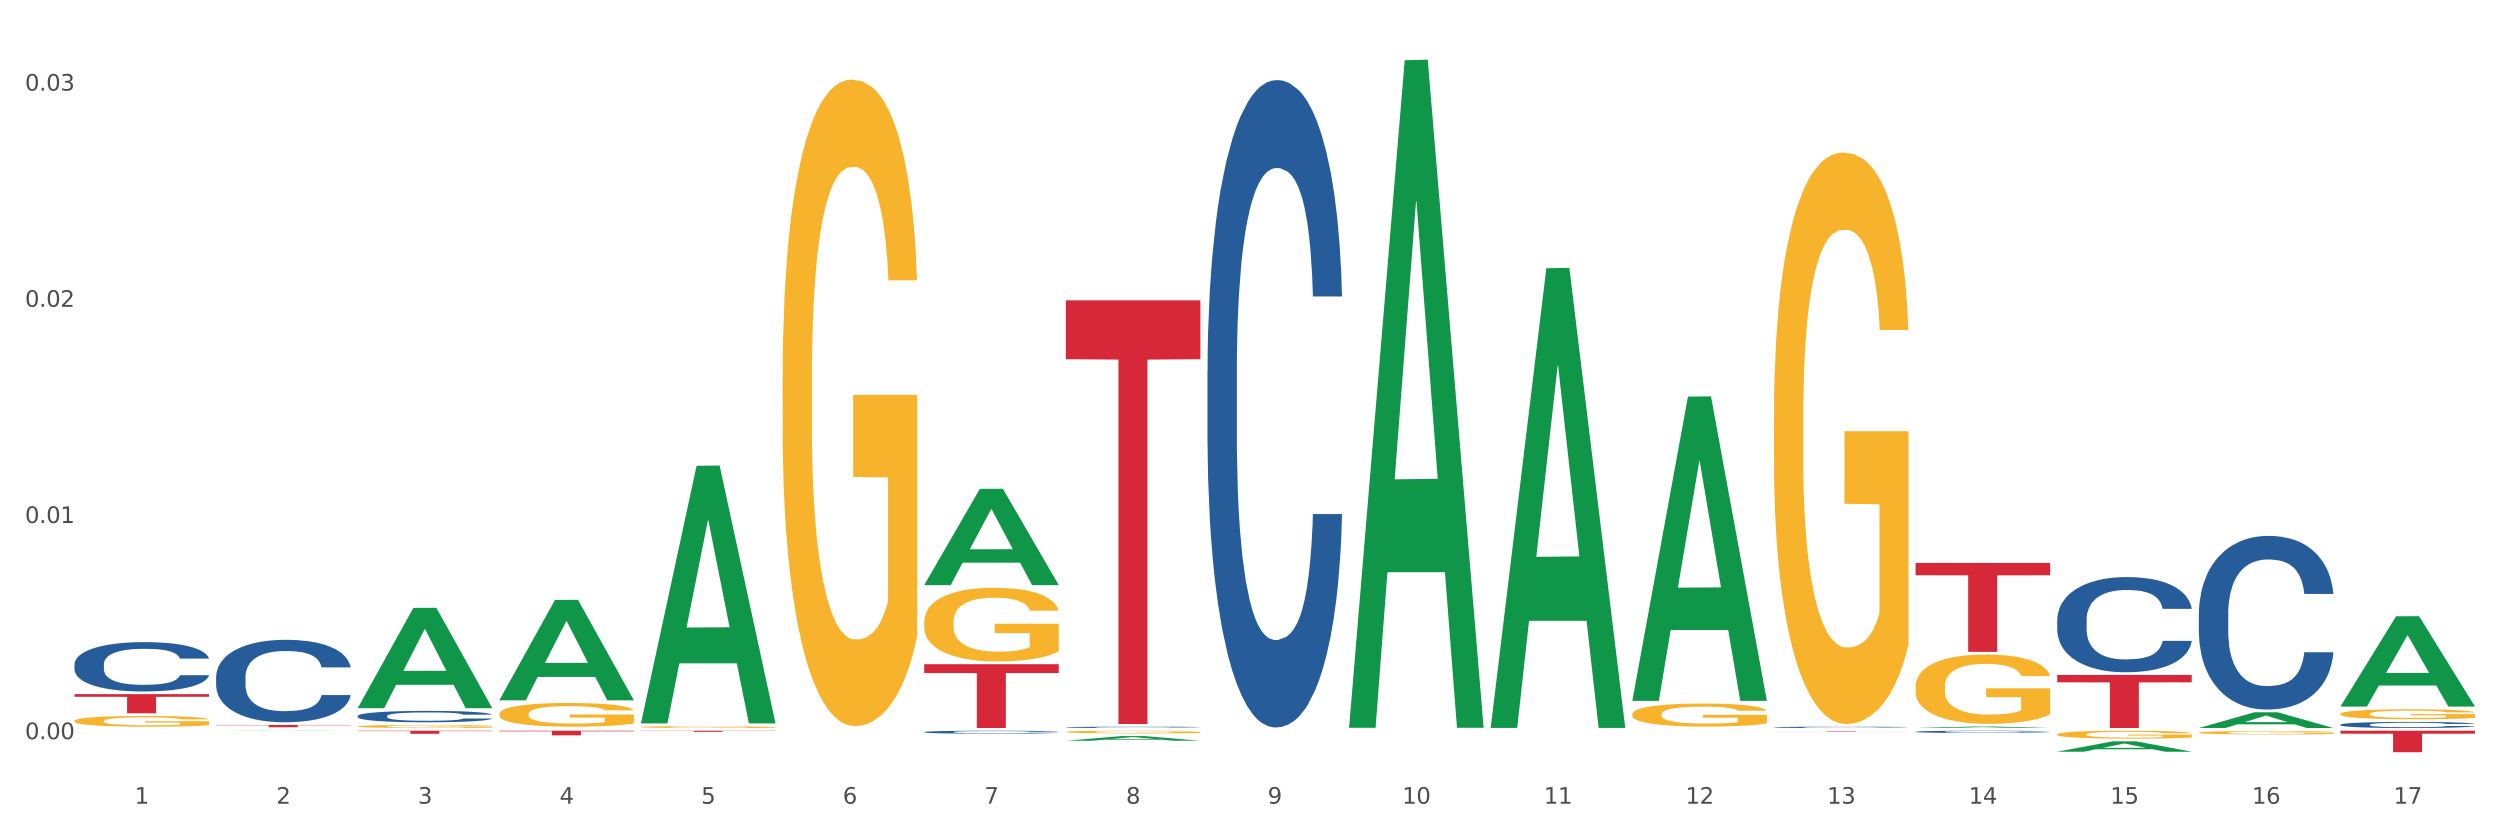 <?xml version="1.0" encoding="utf-8" standalone="no"?>
<!DOCTYPE svg PUBLIC "-//W3C//DTD SVG 1.1//EN"
  "http://www.w3.org/Graphics/SVG/1.1/DTD/svg11.dtd">
<svg xmlns:xlink="http://www.w3.org/1999/xlink" width="1080pt" height="360pt" viewBox="0 0 1080 360" xmlns="http://www.w3.org/2000/svg" version="1.1">
 <rect x="0" y="0" width="1080" height="360" fill="#333333" stroke="none"/>
 <defs>
  <style type="text/css">*{stroke-linejoin: round; stroke-linecap: butt}</style>
 </defs>
 <g id="figure_1">
  <g id="patch_1">
   <path d="M 0 360 
L 1080 360 
L 1080 0 
L 0 0 
z
" style="fill: #ffffff; stroke: #ffffff; stroke-linejoin: miter"/>
  </g>
  <g id="axes_1">
   <g id="matplotlib.axis_1">
    <g id="xtick_1">
     <g id="text_1">
      <!-- 1 -->
      <g style="fill: #4d4d4d" transform="translate(58.182 347.204) scale(0.096 -0.096)">
       <defs>
        <path id="DejaVuSans-31" d="M 794 531 
L 1825 531 
L 1825 4091 
L 703 3866 
L 703 4441 
L 1819 4666 
L 2450 4666 
L 2450 531 
L 3481 531 
L 3481 0 
L 794 0 
L 794 531 
z
" transform="scale(0.016)"/>
       </defs>
       <use xlink:href="#DejaVuSans-31"/>
      </g>
     </g>
    </g>
    <g id="xtick_2">
     <g id="text_2">
      <!-- 2 -->
      <g style="fill: #4d4d4d" transform="translate(119.364 347.204) scale(0.096 -0.096)">
       <defs>
        <path id="DejaVuSans-32" d="M 1228 531 
L 3431 531 
L 3431 0 
L 469 0 
L 469 531 
Q 828 903 1448 1529 
Q 2069 2156 2228 2338 
Q 2531 2678 2651 2914 
Q 2772 3150 2772 3378 
Q 2772 3750 2511 3984 
Q 2250 4219 1831 4219 
Q 1534 4219 1204 4116 
Q 875 4013 500 3803 
L 500 4441 
Q 881 4594 1212 4672 
Q 1544 4750 1819 4750 
Q 2544 4750 2975 4387 
Q 3406 4025 3406 3419 
Q 3406 3131 3298 2873 
Q 3191 2616 2906 2266 
Q 2828 2175 2409 1742 
Q 1991 1309 1228 531 
z
" transform="scale(0.016)"/>
       </defs>
       <use xlink:href="#DejaVuSans-32"/>
      </g>
     </g>
    </g>
    <g id="xtick_3">
     <g id="text_3">
      <!-- 3 -->
      <g style="fill: #4d4d4d" transform="translate(180.545 347.204) scale(0.096 -0.096)">
       <defs>
        <path id="DejaVuSans-33" d="M 2597 2516 
Q 3050 2419 3304 2112 
Q 3559 1806 3559 1356 
Q 3559 666 3084 287 
Q 2609 -91 1734 -91 
Q 1441 -91 1130 -33 
Q 819 25 488 141 
L 488 750 
Q 750 597 1062 519 
Q 1375 441 1716 441 
Q 2309 441 2620 675 
Q 2931 909 2931 1356 
Q 2931 1769 2642 2001 
Q 2353 2234 1838 2234 
L 1294 2234 
L 1294 2753 
L 1863 2753 
Q 2328 2753 2575 2939 
Q 2822 3125 2822 3475 
Q 2822 3834 2567 4026 
Q 2313 4219 1838 4219 
Q 1578 4219 1281 4162 
Q 984 4106 628 3988 
L 628 4550 
Q 988 4650 1302 4700 
Q 1616 4750 1894 4750 
Q 2613 4750 3031 4423 
Q 3450 4097 3450 3541 
Q 3450 3153 3228 2886 
Q 3006 2619 2597 2516 
z
" transform="scale(0.016)"/>
       </defs>
       <use xlink:href="#DejaVuSans-33"/>
      </g>
     </g>
    </g>
    <g id="xtick_4">
     <g id="text_4">
      <!-- 4 -->
      <g style="fill: #4d4d4d" transform="translate(241.726 347.204) scale(0.096 -0.096)">
       <defs>
        <path id="DejaVuSans-34" d="M 2419 4116 
L 825 1625 
L 2419 1625 
L 2419 4116 
z
M 2253 4666 
L 3047 4666 
L 3047 1625 
L 3713 1625 
L 3713 1100 
L 3047 1100 
L 3047 0 
L 2419 0 
L 2419 1100 
L 313 1100 
L 313 1709 
L 2253 4666 
z
" transform="scale(0.016)"/>
       </defs>
       <use xlink:href="#DejaVuSans-34"/>
      </g>
     </g>
    </g>
    <g id="xtick_5">
     <g id="text_5">
      <!-- 5 -->
      <g style="fill: #4d4d4d" transform="translate(302.908 347.204) scale(0.096 -0.096)">
       <defs>
        <path id="DejaVuSans-35" d="M 691 4666 
L 3169 4666 
L 3169 4134 
L 1269 4134 
L 1269 2991 
Q 1406 3038 1543 3061 
Q 1681 3084 1819 3084 
Q 2600 3084 3056 2656 
Q 3513 2228 3513 1497 
Q 3513 744 3044 326 
Q 2575 -91 1722 -91 
Q 1428 -91 1123 -41 
Q 819 9 494 109 
L 494 744 
Q 775 591 1075 516 
Q 1375 441 1709 441 
Q 2250 441 2565 725 
Q 2881 1009 2881 1497 
Q 2881 1984 2565 2268 
Q 2250 2553 1709 2553 
Q 1456 2553 1204 2497 
Q 953 2441 691 2322 
L 691 4666 
z
" transform="scale(0.016)"/>
       </defs>
       <use xlink:href="#DejaVuSans-35"/>
      </g>
     </g>
    </g>
    <g id="xtick_6">
     <g id="text_6">
      <!-- 6 -->
      <g style="fill: #4d4d4d" transform="translate(364.089 347.204) scale(0.096 -0.096)">
       <defs>
        <path id="DejaVuSans-36" d="M 2113 2584 
Q 1688 2584 1439 2293 
Q 1191 2003 1191 1497 
Q 1191 994 1439 701 
Q 1688 409 2113 409 
Q 2538 409 2786 701 
Q 3034 994 3034 1497 
Q 3034 2003 2786 2293 
Q 2538 2584 2113 2584 
z
M 3366 4563 
L 3366 3988 
Q 3128 4100 2886 4159 
Q 2644 4219 2406 4219 
Q 1781 4219 1451 3797 
Q 1122 3375 1075 2522 
Q 1259 2794 1537 2939 
Q 1816 3084 2150 3084 
Q 2853 3084 3261 2657 
Q 3669 2231 3669 1497 
Q 3669 778 3244 343 
Q 2819 -91 2113 -91 
Q 1303 -91 875 529 
Q 447 1150 447 2328 
Q 447 3434 972 4092 
Q 1497 4750 2381 4750 
Q 2619 4750 2861 4703 
Q 3103 4656 3366 4563 
z
" transform="scale(0.016)"/>
       </defs>
       <use xlink:href="#DejaVuSans-36"/>
      </g>
     </g>
    </g>
    <g id="xtick_7">
     <g id="text_7">
      <!-- 7 -->
      <g style="fill: #4d4d4d" transform="translate(425.271 347.204) scale(0.096 -0.096)">
       <defs>
        <path id="DejaVuSans-37" d="M 525 4666 
L 3525 4666 
L 3525 4397 
L 1831 0 
L 1172 0 
L 2766 4134 
L 525 4134 
L 525 4666 
z
" transform="scale(0.016)"/>
       </defs>
       <use xlink:href="#DejaVuSans-37"/>
      </g>
     </g>
    </g>
    <g id="xtick_8">
     <g id="text_8">
      <!-- 8 -->
      <g style="fill: #4d4d4d" transform="translate(486.452 347.204) scale(0.096 -0.096)">
       <defs>
        <path id="DejaVuSans-38" d="M 2034 2216 
Q 1584 2216 1326 1975 
Q 1069 1734 1069 1313 
Q 1069 891 1326 650 
Q 1584 409 2034 409 
Q 2484 409 2743 651 
Q 3003 894 3003 1313 
Q 3003 1734 2745 1975 
Q 2488 2216 2034 2216 
z
M 1403 2484 
Q 997 2584 770 2862 
Q 544 3141 544 3541 
Q 544 4100 942 4425 
Q 1341 4750 2034 4750 
Q 2731 4750 3128 4425 
Q 3525 4100 3525 3541 
Q 3525 3141 3298 2862 
Q 3072 2584 2669 2484 
Q 3125 2378 3379 2068 
Q 3634 1759 3634 1313 
Q 3634 634 3220 271 
Q 2806 -91 2034 -91 
Q 1263 -91 848 271 
Q 434 634 434 1313 
Q 434 1759 690 2068 
Q 947 2378 1403 2484 
z
M 1172 3481 
Q 1172 3119 1398 2916 
Q 1625 2713 2034 2713 
Q 2441 2713 2670 2916 
Q 2900 3119 2900 3481 
Q 2900 3844 2670 4047 
Q 2441 4250 2034 4250 
Q 1625 4250 1398 4047 
Q 1172 3844 1172 3481 
z
" transform="scale(0.016)"/>
       </defs>
       <use xlink:href="#DejaVuSans-38"/>
      </g>
     </g>
    </g>
    <g id="xtick_9">
     <g id="text_9">
      <!-- 9 -->
      <g style="fill: #4d4d4d" transform="translate(547.634 347.204) scale(0.096 -0.096)">
       <defs>
        <path id="DejaVuSans-39" d="M 703 97 
L 703 672 
Q 941 559 1184 500 
Q 1428 441 1663 441 
Q 2288 441 2617 861 
Q 2947 1281 2994 2138 
Q 2813 1869 2534 1725 
Q 2256 1581 1919 1581 
Q 1219 1581 811 2004 
Q 403 2428 403 3163 
Q 403 3881 828 4315 
Q 1253 4750 1959 4750 
Q 2769 4750 3195 4129 
Q 3622 3509 3622 2328 
Q 3622 1225 3098 567 
Q 2575 -91 1691 -91 
Q 1453 -91 1209 -44 
Q 966 3 703 97 
z
M 1959 2075 
Q 2384 2075 2632 2365 
Q 2881 2656 2881 3163 
Q 2881 3666 2632 3958 
Q 2384 4250 1959 4250 
Q 1534 4250 1286 3958 
Q 1038 3666 1038 3163 
Q 1038 2656 1286 2365 
Q 1534 2075 1959 2075 
z
" transform="scale(0.016)"/>
       </defs>
       <use xlink:href="#DejaVuSans-39"/>
      </g>
     </g>
    </g>
    <g id="xtick_10">
     <g id="text_10">
      <!-- 10 -->
      <g style="fill: #4d4d4d" transform="translate(605.761 347.204) scale(0.096 -0.096)">
       <defs>
        <path id="DejaVuSans-30" d="M 2034 4250 
Q 1547 4250 1301 3770 
Q 1056 3291 1056 2328 
Q 1056 1369 1301 889 
Q 1547 409 2034 409 
Q 2525 409 2770 889 
Q 3016 1369 3016 2328 
Q 3016 3291 2770 3770 
Q 2525 4250 2034 4250 
z
M 2034 4750 
Q 2819 4750 3233 4129 
Q 3647 3509 3647 2328 
Q 3647 1150 3233 529 
Q 2819 -91 2034 -91 
Q 1250 -91 836 529 
Q 422 1150 422 2328 
Q 422 3509 836 4129 
Q 1250 4750 2034 4750 
z
" transform="scale(0.016)"/>
       </defs>
       <use xlink:href="#DejaVuSans-31"/>
       <use xlink:href="#DejaVuSans-30" transform="translate(63.623 0)"/>
      </g>
     </g>
    </g>
    <g id="xtick_11">
     <g id="text_11">
      <!-- 11 -->
      <g style="fill: #4d4d4d" transform="translate(666.942 347.204) scale(0.096 -0.096)">
       <use xlink:href="#DejaVuSans-31"/>
       <use xlink:href="#DejaVuSans-31" transform="translate(63.623 0)"/>
      </g>
     </g>
    </g>
    <g id="xtick_12">
     <g id="text_12">
      <!-- 12 -->
      <g style="fill: #4d4d4d" transform="translate(728.124 347.204) scale(0.096 -0.096)">
       <use xlink:href="#DejaVuSans-31"/>
       <use xlink:href="#DejaVuSans-32" transform="translate(63.623 0)"/>
      </g>
     </g>
    </g>
    <g id="xtick_13">
     <g id="text_13">
      <!-- 13 -->
      <g style="fill: #4d4d4d" transform="translate(789.305 347.204) scale(0.096 -0.096)">
       <use xlink:href="#DejaVuSans-31"/>
       <use xlink:href="#DejaVuSans-33" transform="translate(63.623 0)"/>
      </g>
     </g>
    </g>
    <g id="xtick_14">
     <g id="text_14">
      <!-- 14 -->
      <g style="fill: #4d4d4d" transform="translate(850.487 347.204) scale(0.096 -0.096)">
       <use xlink:href="#DejaVuSans-31"/>
       <use xlink:href="#DejaVuSans-34" transform="translate(63.623 0)"/>
      </g>
     </g>
    </g>
    <g id="xtick_15">
     <g id="text_15">
      <!-- 15 -->
      <g style="fill: #4d4d4d" transform="translate(911.668 347.204) scale(0.096 -0.096)">
       <use xlink:href="#DejaVuSans-31"/>
       <use xlink:href="#DejaVuSans-35" transform="translate(63.623 0)"/>
      </g>
     </g>
    </g>
    <g id="xtick_16">
     <g id="text_16">
      <!-- 16 -->
      <g style="fill: #4d4d4d" transform="translate(972.849 347.204) scale(0.096 -0.096)">
       <use xlink:href="#DejaVuSans-31"/>
       <use xlink:href="#DejaVuSans-36" transform="translate(63.623 0)"/>
      </g>
     </g>
    </g>
    <g id="xtick_17">
     <g id="text_17">
      <!-- 17 -->
      <g style="fill: #4d4d4d" transform="translate(1034.031 347.204) scale(0.096 -0.096)">
       <use xlink:href="#DejaVuSans-31"/>
       <use xlink:href="#DejaVuSans-37" transform="translate(63.623 0)"/>
      </g>
     </g>
    </g>
    <g id="xtick_18"/>
    <g id="xtick_19"/>
    <g id="xtick_20"/>
    <g id="xtick_21"/>
    <g id="xtick_22"/>
    <g id="xtick_23"/>
    <g id="xtick_24"/>
    <g id="xtick_25"/>
    <g id="xtick_26"/>
    <g id="xtick_27"/>
    <g id="xtick_28"/>
    <g id="xtick_29"/>
    <g id="xtick_30"/>
    <g id="xtick_31"/>
    <g id="xtick_32"/>
    <g id="xtick_33"/>
   </g>
   <g id="matplotlib.axis_2">
    <g id="ytick_1">
     <g id="text_18">
      <!-- 0.00 -->
      <g style="fill: #4d4d4d" transform="translate(10.8 319.314) scale(0.096 -0.096)">
       <defs>
        <path id="DejaVuSans-2e" d="M 684 794 
L 1344 794 
L 1344 0 
L 684 0 
L 684 794 
z
" transform="scale(0.016)"/>
       </defs>
       <use xlink:href="#DejaVuSans-30"/>
       <use xlink:href="#DejaVuSans-2e" transform="translate(63.623 0)"/>
       <use xlink:href="#DejaVuSans-30" transform="translate(95.41 0)"/>
       <use xlink:href="#DejaVuSans-30" transform="translate(159.033 0)"/>
      </g>
     </g>
    </g>
    <g id="ytick_2">
     <g id="text_19">
      <!-- 0.01 -->
      <g style="fill: #4d4d4d" transform="translate(10.8 225.926) scale(0.096 -0.096)">
       <use xlink:href="#DejaVuSans-30"/>
       <use xlink:href="#DejaVuSans-2e" transform="translate(63.623 0)"/>
       <use xlink:href="#DejaVuSans-30" transform="translate(95.41 0)"/>
       <use xlink:href="#DejaVuSans-31" transform="translate(159.033 0)"/>
      </g>
     </g>
    </g>
    <g id="ytick_3">
     <g id="text_20">
      <!-- 0.02 -->
      <g style="fill: #4d4d4d" transform="translate(10.8 132.537) scale(0.096 -0.096)">
       <use xlink:href="#DejaVuSans-30"/>
       <use xlink:href="#DejaVuSans-2e" transform="translate(63.623 0)"/>
       <use xlink:href="#DejaVuSans-30" transform="translate(95.41 0)"/>
       <use xlink:href="#DejaVuSans-32" transform="translate(159.033 0)"/>
      </g>
     </g>
    </g>
    <g id="ytick_4">
     <g id="text_21">
      <!-- 0.03 -->
      <g style="fill: #4d4d4d" transform="translate(10.8 39.149) scale(0.096 -0.096)">
       <use xlink:href="#DejaVuSans-30"/>
       <use xlink:href="#DejaVuSans-2e" transform="translate(63.623 0)"/>
       <use xlink:href="#DejaVuSans-30" transform="translate(95.41 0)"/>
       <use xlink:href="#DejaVuSans-33" transform="translate(159.033 0)"/>
      </g>
     </g>
    </g>
    <g id="ytick_5"/>
    <g id="ytick_6"/>
    <g id="ytick_7"/>
   </g>
   <g id="PolyCollection_1">
    <path d="M 705.171 308.542 
L 705.239 308.533 
L 705.239 308.206 
L 705.376 307.924 
L 706.063 307.242 
L 707.092 306.678 
L 707.847 306.378 
L 708.602 306.133 
L 709.494 305.888 
L 710.592 305.633 
L 712.582 305.26 
L 713.817 305.069 
L 715.327 304.869 
L 718.071 304.578 
L 720.061 304.415 
L 722.12 304.278 
L 725.483 304.115 
L 727.678 304.042 
L 730.012 303.987 
L 732.825 303.951 
L 734.952 303.942 
L 739.619 303.969 
L 743.599 304.051 
L 745.52 304.115 
L 747.99 304.224 
L 749.294 304.297 
L 751.421 304.442 
L 753.617 304.633 
L 755.127 304.797 
L 757.391 305.106 
L 759.107 305.415 
L 760.685 305.797 
L 761.509 306.06 
L 762.126 306.306 
L 762.675 306.588 
L 763.224 307.033 
L 750.872 307.033 
L 750.392 306.715 
L 749.637 306.415 
L 748.539 306.124 
L 747.579 305.942 
L 745.932 305.715 
L 744.422 305.569 
L 742.844 305.46 
L 740.922 305.369 
L 739.413 305.324 
L 737.285 305.287 
L 733.099 305.297 
L 730.286 305.369 
L 728.365 305.46 
L 727.129 305.542 
L 726.031 305.633 
L 724.796 305.76 
L 723.355 305.951 
L 722.326 306.124 
L 721.297 306.342 
L 720.473 306.56 
L 719.718 306.815 
L 719.101 307.088 
L 718.62 307.369 
L 718.209 307.715 
L 717.866 308.288 
L 717.866 309.533 
L 718.003 309.815 
L 718.346 310.188 
L 718.758 310.47 
L 719.444 310.806 
L 720.061 311.033 
L 721.228 311.361 
L 722.532 311.633 
L 723.561 311.806 
L 724.59 311.951 
L 726.375 312.151 
L 728.365 312.315 
L 730.08 312.415 
L 732.413 312.506 
L 733.992 312.542 
L 735.364 312.561 
L 738.726 312.561 
L 741.128 312.533 
L 743.804 312.47 
L 745.863 312.388 
L 747.579 312.288 
L 749.5 312.124 
L 750.735 311.97 
L 750.735 310.07 
L 735.638 310.06 
L 735.638 308.797 
L 763.293 308.797 
L 763.293 312.506 
L 762.126 312.697 
L 760.823 312.87 
L 759.45 313.024 
L 757.391 313.215 
L 754.921 313.397 
L 752.725 313.524 
L 750.392 313.633 
L 747.647 313.733 
L 744.079 313.824 
L 741.883 313.861 
L 739.138 313.888 
L 735.913 313.897 
L 733.099 313.879 
L 730.355 313.833 
L 727.473 313.752 
L 724.659 313.633 
L 722.532 313.515 
L 720.405 313.37 
L 718.14 313.179 
L 716.356 312.997 
L 714.983 312.833 
L 713.474 312.624 
L 711.827 312.351 
L 710.592 312.106 
L 709.494 311.851 
L 708.327 311.524 
L 707.504 311.242 
L 706.68 310.888 
L 706.2 310.624 
L 705.651 310.215 
L 705.239 309.642 
L 705.171 308.542 
z
" clip-path="url(#pe80ad7b462)" style="fill: #f7b32b"/>
    <path d="M 766.352 179.976 
L 766.421 179.751 
L 766.421 171.634 
L 766.558 164.644 
L 767.244 147.734 
L 768.273 133.755 
L 769.028 126.314 
L 769.783 120.227 
L 770.675 114.139 
L 771.773 107.826 
L 773.763 98.582 
L 774.998 93.847 
L 776.508 88.886 
L 779.253 81.671 
L 781.243 77.613 
L 783.301 74.231 
L 786.664 70.172 
L 788.86 68.369 
L 791.193 67.016 
L 794.006 66.114 
L 796.134 65.889 
L 800.8 66.565 
L 804.78 68.594 
L 806.701 70.172 
L 809.172 72.878 
L 810.476 74.682 
L 812.603 78.289 
L 814.799 83.024 
L 816.308 87.083 
L 818.573 94.749 
L 820.288 102.415 
L 821.867 111.884 
L 822.69 118.423 
L 823.308 124.511 
L 823.857 131.5 
L 824.406 142.548 
L 812.054 142.548 
L 811.574 134.657 
L 810.819 127.216 
L 809.721 120.001 
L 808.76 115.492 
L 807.113 109.855 
L 805.603 106.248 
L 804.025 103.542 
L 802.104 101.287 
L 800.594 100.16 
L 798.467 99.258 
L 794.281 99.484 
L 791.467 101.287 
L 789.546 103.542 
L 788.311 105.571 
L 787.213 107.826 
L 785.978 110.982 
L 784.537 115.717 
L 783.507 120.001 
L 782.478 125.413 
L 781.655 130.824 
L 780.9 137.137 
L 780.282 143.901 
L 779.802 150.891 
L 779.39 159.458 
L 779.047 173.663 
L 779.047 204.552 
L 779.184 211.542 
L 779.527 220.786 
L 779.939 227.776 
L 780.625 236.118 
L 781.243 241.755 
L 782.409 249.872 
L 783.713 256.636 
L 784.743 260.92 
L 785.772 264.527 
L 787.556 269.488 
L 789.546 273.546 
L 791.262 276.026 
L 793.595 278.281 
L 795.173 279.183 
L 796.545 279.634 
L 799.908 279.634 
L 802.31 278.957 
L 804.986 277.379 
L 807.044 275.35 
L 808.76 272.87 
L 810.681 268.811 
L 811.917 264.978 
L 811.917 217.855 
L 796.82 217.63 
L 796.82 186.289 
L 824.474 186.289 
L 824.474 278.281 
L 823.308 283.016 
L 822.004 287.3 
L 820.632 291.133 
L 818.573 295.867 
L 816.103 300.377 
L 813.907 303.533 
L 811.574 306.239 
L 808.829 308.719 
L 805.26 310.974 
L 803.064 311.876 
L 800.32 312.552 
L 797.094 312.778 
L 794.281 312.327 
L 791.536 311.199 
L 788.654 309.17 
L 785.84 306.239 
L 783.713 303.308 
L 781.586 299.7 
L 779.321 294.966 
L 777.537 290.456 
L 776.165 286.398 
L 774.655 281.212 
L 773.008 274.448 
L 771.773 268.36 
L 770.675 262.047 
L 769.509 253.93 
L 768.685 246.941 
L 767.862 238.147 
L 767.381 231.609 
L 766.832 221.463 
L 766.421 207.258 
L 766.352 179.976 
z
" clip-path="url(#pe80ad7b462)" style="fill: #f7b32b"/>
    <path d="M 827.533 296.606 
L 827.602 296.578 
L 827.602 295.594 
L 827.739 294.746 
L 828.425 292.695 
L 829.455 291 
L 830.21 290.098 
L 830.964 289.359 
L 831.857 288.621 
L 832.954 287.855 
L 834.945 286.734 
L 836.18 286.16 
L 837.689 285.558 
L 840.434 284.683 
L 842.424 284.191 
L 844.483 283.781 
L 847.845 283.289 
L 850.041 283.07 
L 852.374 282.906 
L 855.188 282.796 
L 857.315 282.769 
L 861.981 282.851 
L 865.961 283.097 
L 867.883 283.289 
L 870.353 283.617 
L 871.657 283.836 
L 873.784 284.273 
L 875.98 284.847 
L 877.49 285.34 
L 879.754 286.269 
L 881.47 287.199 
L 883.048 288.348 
L 883.872 289.141 
L 884.489 289.879 
L 885.038 290.727 
L 885.587 292.066 
L 873.235 292.066 
L 872.755 291.109 
L 872 290.207 
L 870.902 289.332 
L 869.941 288.785 
L 868.295 288.101 
L 866.785 287.664 
L 865.207 287.336 
L 863.285 287.062 
L 861.775 286.926 
L 859.648 286.816 
L 855.462 286.844 
L 852.649 287.062 
L 850.727 287.336 
L 849.492 287.582 
L 848.394 287.855 
L 847.159 288.238 
L 845.718 288.812 
L 844.689 289.332 
L 843.659 289.988 
L 842.836 290.645 
L 842.081 291.41 
L 841.464 292.231 
L 840.983 293.078 
L 840.571 294.117 
L 840.228 295.84 
L 840.228 299.586 
L 840.366 300.434 
L 840.709 301.555 
L 841.12 302.403 
L 841.807 303.415 
L 842.424 304.098 
L 843.591 305.083 
L 844.895 305.903 
L 845.924 306.423 
L 846.953 306.86 
L 848.737 307.462 
L 850.727 307.954 
L 852.443 308.255 
L 854.776 308.528 
L 856.354 308.638 
L 857.727 308.692 
L 861.089 308.692 
L 863.491 308.61 
L 866.167 308.419 
L 868.226 308.173 
L 869.941 307.872 
L 871.863 307.38 
L 873.098 306.915 
L 873.098 301.2 
L 858.001 301.172 
L 858.001 297.371 
L 885.656 297.371 
L 885.656 308.528 
L 884.489 309.102 
L 883.185 309.622 
L 881.813 310.087 
L 879.754 310.661 
L 877.284 311.208 
L 875.088 311.591 
L 872.755 311.919 
L 870.01 312.22 
L 866.442 312.493 
L 864.246 312.603 
L 861.501 312.685 
L 858.276 312.712 
L 855.462 312.657 
L 852.717 312.521 
L 849.835 312.275 
L 847.022 311.919 
L 844.895 311.564 
L 842.767 311.126 
L 840.503 310.552 
L 838.719 310.005 
L 837.346 309.513 
L 835.837 308.884 
L 834.19 308.063 
L 832.954 307.325 
L 831.857 306.559 
L 830.69 305.575 
L 829.867 304.727 
L 829.043 303.661 
L 828.563 302.868 
L 828.014 301.637 
L 827.602 299.915 
L 827.533 296.606 
z
" clip-path="url(#pe80ad7b462)" style="fill: #f7b32b"/>
    <path d="M 93.356 315.772 
L 93.416 315.772 
L 117.384 315.667 
L 127.331 315.667 
L 151.479 315.772 
L 139.974 315.772 
L 134.761 315.747 
L 110.014 315.747 
L 109.834 315.748 
L 104.801 315.772 
L 93.356 315.772 
L 93.356 315.772 
L 113.13 315.733 
L 131.645 315.733 
L 122.478 315.689 
L 122.358 315.689 
L 122.238 315.689 
L 113.07 315.733 
L 113.13 315.733 
L 93.356 315.772 
z
" clip-path="url(#pe80ad7b462)" style="fill: #109648"/>
    <path d="M 154.538 305.863 
L 154.598 305.822 
L 178.566 262.616 
L 188.512 262.575 
L 212.66 305.944 
L 201.156 305.944 
L 195.943 295.845 
L 171.196 295.845 
L 171.016 296.008 
L 165.983 305.944 
L 154.538 305.944 
L 154.538 305.863 
L 174.311 289.818 
L 192.827 289.778 
L 183.659 271.819 
L 183.539 271.738 
L 183.419 271.86 
L 174.251 289.778 
L 174.311 289.818 
L 154.538 305.863 
z
" clip-path="url(#pe80ad7b462)" style="fill: #109648"/>
    <path d="M 399.263 286.922 
L 457.386 286.922 
L 457.386 290.755 
L 434.523 290.781 
L 434.523 314.507 
L 421.989 314.507 
L 421.989 290.781 
L 399.263 290.755 
L 399.263 286.948 
L 399.263 286.922 
z
" clip-path="url(#pe80ad7b462)" style="fill: #d62839"/>
    <path d="M 460.445 129.739 
L 518.567 129.739 
L 518.567 155.174 
L 495.704 155.346 
L 495.704 312.766 
L 483.17 312.766 
L 483.17 155.346 
L 460.445 155.174 
L 460.445 129.911 
L 460.445 129.739 
z
" clip-path="url(#pe80ad7b462)" style="fill: #d62839"/>
    <path d="M 32.175 286.978 
L 32.244 286.959 
L 32.244 286.413 
L 32.45 285.674 
L 33.206 284.311 
L 34.167 283.279 
L 35.816 282.072 
L 36.709 281.566 
L 37.877 281.002 
L 40.282 280.087 
L 43.03 279.308 
L 44.954 278.88 
L 46.396 278.607 
L 49.625 278.12 
L 51.48 277.906 
L 53.404 277.731 
L 55.053 277.614 
L 57.801 277.478 
L 60 277.42 
L 62.542 277.4 
L 64.671 277.42 
L 67.488 277.497 
L 71.61 277.731 
L 73.19 277.867 
L 75.32 278.101 
L 77.519 278.412 
L 79.305 278.724 
L 81.366 279.172 
L 83.496 279.756 
L 85.557 280.495 
L 87 281.177 
L 88.168 281.897 
L 89.198 282.773 
L 89.954 283.727 
L 90.297 284.525 
L 77.725 284.525 
L 77.381 283.805 
L 76.694 283.026 
L 76.007 282.501 
L 75.251 282.072 
L 74.084 281.586 
L 73.053 281.274 
L 71.335 280.904 
L 69.755 280.671 
L 68.45 280.534 
L 66.87 280.417 
L 63.503 280.301 
L 61.099 280.301 
L 59.587 280.34 
L 57.732 280.437 
L 56.152 280.573 
L 54.297 280.807 
L 52.854 281.06 
L 51.412 281.391 
L 50.587 281.624 
L 49.351 282.053 
L 48.526 282.403 
L 47.427 283.007 
L 46.809 283.435 
L 45.709 284.545 
L 45.228 285.362 
L 45.022 285.927 
L 44.885 286.55 
L 44.885 289.587 
L 45.297 290.949 
L 45.641 291.533 
L 46.19 292.195 
L 47.221 293.052 
L 48.732 293.889 
L 50.312 294.492 
L 51.618 294.862 
L 52.854 295.135 
L 54.091 295.349 
L 55.603 295.544 
L 56.839 295.66 
L 58.694 295.777 
L 60.893 295.836 
L 62.61 295.836 
L 66.114 295.738 
L 67.694 295.641 
L 69.206 295.505 
L 70.855 295.291 
L 72.16 295.057 
L 72.916 294.882 
L 74.152 294.512 
L 75.114 294.123 
L 75.939 293.675 
L 76.488 293.285 
L 77.106 292.701 
L 77.587 292.04 
L 77.725 291.689 
L 90.297 291.689 
L 90.023 292.39 
L 89.542 293.071 
L 88.58 293.986 
L 87.824 294.512 
L 86.656 295.154 
L 85.419 295.699 
L 83.702 296.303 
L 82.122 296.751 
L 80.473 297.14 
L 78.687 297.49 
L 75.458 297.977 
L 74.29 298.113 
L 71.816 298.347 
L 69.893 298.483 
L 67.076 298.62 
L 64.19 298.697 
L 61.167 298.717 
L 58.488 298.678 
L 55.534 298.561 
L 53.679 298.444 
L 51.618 298.269 
L 49.213 297.997 
L 46.946 297.666 
L 44.816 297.276 
L 42.824 296.829 
L 40.969 296.322 
L 38.564 295.485 
L 36.778 294.668 
L 35.473 293.908 
L 34.58 293.266 
L 33.686 292.448 
L 33.206 291.884 
L 32.45 290.521 
L 32.175 289.256 
L 32.175 286.978 
z
" clip-path="url(#pe80ad7b462)" style="fill: #255c99"/>
    <path d="M 93.356 292.403 
L 93.425 292.371 
L 93.425 291.46 
L 93.631 290.224 
L 94.387 287.947 
L 95.349 286.224 
L 96.998 284.207 
L 97.891 283.361 
L 99.059 282.418 
L 101.463 280.89 
L 104.211 279.589 
L 106.135 278.873 
L 107.578 278.418 
L 110.807 277.605 
L 112.662 277.247 
L 114.585 276.954 
L 116.234 276.759 
L 118.982 276.531 
L 121.181 276.434 
L 123.723 276.401 
L 125.853 276.434 
L 128.67 276.564 
L 132.792 276.954 
L 134.372 277.182 
L 136.502 277.572 
L 138.7 278.093 
L 140.486 278.613 
L 142.547 279.361 
L 144.677 280.337 
L 146.738 281.573 
L 148.181 282.711 
L 149.349 283.914 
L 150.38 285.378 
L 151.135 286.972 
L 151.479 288.305 
L 138.906 288.305 
L 138.563 287.102 
L 137.876 285.801 
L 137.189 284.923 
L 136.433 284.207 
L 135.265 283.394 
L 134.234 282.874 
L 132.517 282.256 
L 130.937 281.865 
L 129.631 281.638 
L 128.051 281.443 
L 124.685 281.247 
L 122.28 281.247 
L 120.769 281.312 
L 118.914 281.475 
L 117.334 281.703 
L 115.479 282.093 
L 114.036 282.516 
L 112.593 283.069 
L 111.769 283.459 
L 110.532 284.175 
L 109.708 284.76 
L 108.608 285.768 
L 107.99 286.484 
L 106.891 288.338 
L 106.41 289.704 
L 106.204 290.647 
L 106.066 291.688 
L 106.066 296.761 
L 106.479 299.038 
L 106.822 300.014 
L 107.372 301.12 
L 108.402 302.551 
L 109.914 303.949 
L 111.494 304.957 
L 112.799 305.575 
L 114.036 306.031 
L 115.273 306.388 
L 116.784 306.714 
L 118.021 306.909 
L 119.876 307.104 
L 122.074 307.202 
L 123.792 307.202 
L 127.295 307.039 
L 128.876 306.876 
L 130.387 306.649 
L 132.036 306.291 
L 133.341 305.901 
L 134.097 305.608 
L 135.334 304.99 
L 136.296 304.339 
L 137.12 303.591 
L 137.67 302.941 
L 138.288 301.965 
L 138.769 300.859 
L 138.906 300.274 
L 151.479 300.274 
L 151.204 301.445 
L 150.723 302.583 
L 149.761 304.112 
L 149.005 304.99 
L 147.838 306.063 
L 146.601 306.974 
L 144.883 307.982 
L 143.303 308.73 
L 141.654 309.381 
L 139.868 309.966 
L 136.639 310.779 
L 135.471 311.007 
L 132.998 311.397 
L 131.074 311.625 
L 128.257 311.852 
L 125.372 311.983 
L 122.349 312.015 
L 119.669 311.95 
L 116.715 311.755 
L 114.86 311.56 
L 112.799 311.267 
L 110.395 310.812 
L 108.127 310.259 
L 105.998 309.608 
L 104.005 308.86 
L 102.15 308.015 
L 99.746 306.616 
L 97.959 305.25 
L 96.654 303.982 
L 95.761 302.908 
L 94.868 301.542 
L 94.387 300.599 
L 93.631 298.323 
L 93.356 296.208 
L 93.356 292.403 
z
" clip-path="url(#pe80ad7b462)" style="fill: #255c99"/>
    <path d="M 154.538 309.315 
L 154.607 309.31 
L 154.607 309.185 
L 154.813 309.014 
L 155.568 308.699 
L 156.53 308.461 
L 158.179 308.182 
L 159.072 308.066 
L 160.24 307.935 
L 162.645 307.724 
L 165.393 307.544 
L 167.317 307.446 
L 168.759 307.383 
L 171.988 307.27 
L 173.843 307.221 
L 175.767 307.18 
L 177.416 307.153 
L 180.164 307.122 
L 182.362 307.109 
L 184.904 307.104 
L 187.034 307.109 
L 189.851 307.126 
L 193.973 307.18 
L 195.553 307.212 
L 197.683 307.266 
L 199.882 307.338 
L 201.668 307.41 
L 203.729 307.513 
L 205.859 307.648 
L 207.92 307.818 
L 209.362 307.976 
L 210.53 308.142 
L 211.561 308.344 
L 212.317 308.564 
L 212.66 308.749 
L 200.088 308.749 
L 199.744 308.582 
L 199.057 308.403 
L 198.37 308.281 
L 197.614 308.182 
L 196.446 308.07 
L 195.416 307.998 
L 193.698 307.913 
L 192.118 307.859 
L 190.813 307.827 
L 189.233 307.801 
L 185.866 307.774 
L 183.462 307.774 
L 181.95 307.783 
L 180.095 307.805 
L 178.515 307.836 
L 176.66 307.89 
L 175.217 307.949 
L 173.775 308.025 
L 172.95 308.079 
L 171.713 308.178 
L 170.889 308.259 
L 169.79 308.398 
L 169.171 308.497 
L 168.072 308.753 
L 167.591 308.942 
L 167.385 309.072 
L 167.248 309.216 
L 167.248 309.917 
L 167.66 310.232 
L 168.004 310.366 
L 168.553 310.519 
L 169.584 310.717 
L 171.095 310.91 
L 172.675 311.049 
L 173.981 311.135 
L 175.217 311.198 
L 176.454 311.247 
L 177.965 311.292 
L 179.202 311.319 
L 181.057 311.346 
L 183.255 311.359 
L 184.973 311.359 
L 188.477 311.337 
L 190.057 311.315 
L 191.568 311.283 
L 193.217 311.234 
L 194.523 311.18 
L 195.278 311.139 
L 196.515 311.054 
L 197.477 310.964 
L 198.301 310.861 
L 198.851 310.771 
L 199.469 310.636 
L 199.95 310.483 
L 200.088 310.402 
L 212.66 310.402 
L 212.385 310.564 
L 211.904 310.721 
L 210.943 310.933 
L 210.187 311.054 
L 209.019 311.202 
L 207.782 311.328 
L 206.065 311.467 
L 204.485 311.571 
L 202.836 311.661 
L 201.049 311.741 
L 197.82 311.854 
L 196.652 311.885 
L 194.179 311.939 
L 192.256 311.971 
L 189.439 312.002 
L 186.553 312.02 
L 183.53 312.025 
L 180.851 312.016 
L 177.897 311.989 
L 176.042 311.962 
L 173.981 311.921 
L 171.576 311.858 
L 169.309 311.782 
L 167.179 311.692 
L 165.187 311.589 
L 163.332 311.472 
L 160.927 311.279 
L 159.141 311.09 
L 157.836 310.915 
L 156.942 310.766 
L 156.049 310.578 
L 155.568 310.447 
L 154.813 310.133 
L 154.538 309.841 
L 154.538 309.315 
z
" clip-path="url(#pe80ad7b462)" style="fill: #255c99"/>
    <path d="M 399.263 316.246 
L 399.332 316.244 
L 399.332 316.211 
L 399.538 316.167 
L 400.294 316.084 
L 401.256 316.022 
L 402.905 315.949 
L 403.798 315.919 
L 404.966 315.884 
L 407.37 315.829 
L 410.118 315.782 
L 412.042 315.756 
L 413.485 315.74 
L 416.714 315.71 
L 418.569 315.697 
L 420.493 315.687 
L 422.141 315.68 
L 424.89 315.671 
L 427.088 315.668 
L 429.63 315.667 
L 431.76 315.668 
L 434.577 315.673 
L 438.699 315.687 
L 440.279 315.695 
L 442.409 315.709 
L 444.607 315.728 
L 446.393 315.747 
L 448.455 315.774 
L 450.584 315.809 
L 452.645 315.854 
L 454.088 315.895 
L 455.256 315.939 
L 456.287 315.991 
L 457.042 316.049 
L 457.386 316.097 
L 444.813 316.097 
L 444.47 316.054 
L 443.783 316.007 
L 443.096 315.975 
L 442.34 315.949 
L 441.172 315.92 
L 440.142 315.901 
L 438.424 315.879 
L 436.844 315.864 
L 435.538 315.856 
L 433.958 315.849 
L 430.592 315.842 
L 428.187 315.842 
L 426.676 315.844 
L 424.821 315.85 
L 423.241 315.859 
L 421.386 315.873 
L 419.943 315.888 
L 418.5 315.908 
L 417.676 315.922 
L 416.439 315.948 
L 415.615 315.969 
L 414.515 316.006 
L 413.897 316.031 
L 412.798 316.099 
L 412.317 316.148 
L 412.111 316.182 
L 411.973 316.22 
L 411.973 316.403 
L 412.386 316.486 
L 412.729 316.521 
L 413.279 316.561 
L 414.309 316.613 
L 415.821 316.663 
L 417.401 316.7 
L 418.706 316.722 
L 419.943 316.739 
L 421.18 316.751 
L 422.691 316.763 
L 423.928 316.77 
L 425.783 316.777 
L 427.981 316.781 
L 429.699 316.781 
L 433.203 316.775 
L 434.783 316.769 
L 436.294 316.761 
L 437.943 316.748 
L 439.248 316.734 
L 440.004 316.723 
L 441.241 316.701 
L 442.203 316.677 
L 443.027 316.65 
L 443.577 316.627 
L 444.195 316.591 
L 444.676 316.551 
L 444.813 316.53 
L 457.386 316.53 
L 457.111 316.573 
L 456.63 316.614 
L 455.668 316.669 
L 454.913 316.701 
L 453.745 316.74 
L 452.508 316.773 
L 450.79 316.809 
L 449.21 316.836 
L 447.561 316.86 
L 445.775 316.881 
L 442.546 316.91 
L 441.378 316.919 
L 438.905 316.933 
L 436.981 316.941 
L 434.164 316.949 
L 431.279 316.954 
L 428.256 316.955 
L 425.577 316.953 
L 422.622 316.946 
L 420.767 316.939 
L 418.706 316.928 
L 416.302 316.911 
L 414.035 316.891 
L 411.905 316.868 
L 409.912 316.841 
L 408.057 316.81 
L 405.653 316.76 
L 403.867 316.71 
L 402.561 316.664 
L 401.668 316.626 
L 400.775 316.576 
L 400.294 316.542 
L 399.538 316.46 
L 399.263 316.383 
L 399.263 316.246 
z
" clip-path="url(#pe80ad7b462)" style="fill: #255c99"/>
    <path d="M 460.445 314.187 
L 460.514 314.186 
L 460.514 314.171 
L 460.72 314.151 
L 461.475 314.114 
L 462.437 314.086 
L 464.086 314.053 
L 464.979 314.039 
L 466.147 314.024 
L 468.552 313.999 
L 471.3 313.977 
L 473.224 313.966 
L 474.666 313.958 
L 477.895 313.945 
L 479.75 313.939 
L 481.674 313.934 
L 483.323 313.931 
L 486.071 313.927 
L 488.269 313.926 
L 490.811 313.925 
L 492.941 313.926 
L 495.758 313.928 
L 499.88 313.934 
L 501.46 313.938 
L 503.59 313.944 
L 505.789 313.953 
L 507.575 313.961 
L 509.636 313.974 
L 511.766 313.99 
L 513.827 314.01 
L 515.27 314.028 
L 516.437 314.048 
L 517.468 314.072 
L 518.224 314.098 
L 518.567 314.12 
L 505.995 314.12 
L 505.651 314.1 
L 504.964 314.079 
L 504.277 314.064 
L 503.521 314.053 
L 502.353 314.04 
L 501.323 314.031 
L 499.605 314.021 
L 498.025 314.015 
L 496.72 314.011 
L 495.14 314.008 
L 491.773 314.004 
L 489.369 314.004 
L 487.857 314.005 
L 486.002 314.008 
L 484.422 314.012 
L 482.567 314.018 
L 481.124 314.025 
L 479.682 314.034 
L 478.857 314.041 
L 477.621 314.052 
L 476.796 314.062 
L 475.697 314.078 
L 475.079 314.09 
L 473.979 314.12 
L 473.498 314.143 
L 473.292 314.158 
L 473.155 314.175 
L 473.155 314.258 
L 473.567 314.295 
L 473.911 314.311 
L 474.46 314.329 
L 475.491 314.352 
L 477.002 314.375 
L 478.582 314.392 
L 479.888 314.402 
L 481.124 314.409 
L 482.361 314.415 
L 483.872 314.42 
L 485.109 314.424 
L 486.964 314.427 
L 489.163 314.428 
L 490.88 314.428 
L 494.384 314.426 
L 495.964 314.423 
L 497.476 314.419 
L 499.124 314.414 
L 500.43 314.407 
L 501.186 314.402 
L 502.422 314.392 
L 503.384 314.382 
L 504.208 314.369 
L 504.758 314.359 
L 505.376 314.343 
L 505.857 314.325 
L 505.995 314.315 
L 518.567 314.315 
L 518.292 314.334 
L 517.812 314.353 
L 516.85 314.378 
L 516.094 314.392 
L 514.926 314.41 
L 513.689 314.425 
L 511.972 314.441 
L 510.392 314.453 
L 508.743 314.464 
L 506.957 314.474 
L 503.728 314.487 
L 502.56 314.491 
L 500.086 314.497 
L 498.163 314.501 
L 495.346 314.504 
L 492.46 314.507 
L 489.437 314.507 
L 486.758 314.506 
L 483.804 314.503 
L 481.949 314.5 
L 479.888 314.495 
L 477.483 314.487 
L 475.216 314.478 
L 473.086 314.468 
L 471.094 314.456 
L 469.239 314.442 
L 466.834 314.419 
L 465.048 314.397 
L 463.743 314.376 
L 462.849 314.358 
L 461.956 314.336 
L 461.475 314.321 
L 460.72 314.283 
L 460.445 314.249 
L 460.445 314.187 
z
" clip-path="url(#pe80ad7b462)" style="fill: #255c99"/>
    <path d="M 521.626 160.257 
L 521.695 160.001 
L 521.695 152.849 
L 521.901 143.142 
L 522.657 125.262 
L 523.619 111.724 
L 525.268 95.886 
L 526.161 89.245 
L 527.329 81.837 
L 529.733 69.832 
L 532.481 59.614 
L 534.405 53.995 
L 535.848 50.419 
L 539.077 44.033 
L 540.932 41.223 
L 542.855 38.924 
L 544.504 37.391 
L 547.252 35.603 
L 549.451 34.837 
L 551.993 34.581 
L 554.123 34.837 
L 556.939 35.859 
L 561.062 38.924 
L 562.642 40.712 
L 564.772 43.777 
L 566.97 47.864 
L 568.756 51.951 
L 570.817 57.826 
L 572.947 65.489 
L 575.008 75.196 
L 576.451 84.136 
L 577.619 93.588 
L 578.649 105.082 
L 579.405 117.599 
L 579.749 128.072 
L 567.176 128.072 
L 566.833 118.62 
L 566.146 108.403 
L 565.459 101.506 
L 564.703 95.886 
L 563.535 89.501 
L 562.504 85.414 
L 560.787 80.56 
L 559.207 77.495 
L 557.901 75.707 
L 556.321 74.174 
L 552.955 72.642 
L 550.55 72.642 
L 549.039 73.153 
L 547.184 74.43 
L 545.604 76.218 
L 543.749 79.283 
L 542.306 82.604 
L 540.863 86.946 
L 540.039 90.011 
L 538.802 95.631 
L 537.978 100.229 
L 536.878 108.147 
L 536.26 113.767 
L 535.161 128.327 
L 534.68 139.055 
L 534.474 146.463 
L 534.336 154.637 
L 534.336 194.485 
L 534.749 212.366 
L 535.092 220.029 
L 535.642 228.714 
L 536.672 239.953 
L 538.184 250.937 
L 539.764 258.856 
L 541.069 263.709 
L 542.306 267.285 
L 543.542 270.095 
L 545.054 272.649 
L 546.291 274.182 
L 548.146 275.714 
L 550.344 276.481 
L 552.062 276.481 
L 555.565 275.204 
L 557.146 273.926 
L 558.657 272.138 
L 560.306 269.329 
L 561.611 266.263 
L 562.367 263.964 
L 563.604 259.111 
L 564.565 254.002 
L 565.39 248.127 
L 565.939 243.018 
L 566.558 235.355 
L 567.039 226.67 
L 567.176 222.073 
L 579.749 222.073 
L 579.474 231.268 
L 578.993 240.209 
L 578.031 252.214 
L 577.275 259.111 
L 576.107 267.54 
L 574.871 274.693 
L 573.153 282.611 
L 571.573 288.486 
L 569.924 293.595 
L 568.138 298.193 
L 564.909 304.579 
L 563.741 306.367 
L 561.268 309.432 
L 559.344 311.22 
L 556.527 313.008 
L 553.642 314.03 
L 550.619 314.286 
L 547.939 313.775 
L 544.985 312.242 
L 543.13 310.709 
L 541.069 308.41 
L 538.665 304.834 
L 536.397 300.492 
L 534.268 295.383 
L 532.275 289.508 
L 530.42 282.867 
L 528.016 271.883 
L 526.229 261.155 
L 524.924 251.192 
L 524.031 242.763 
L 523.138 232.035 
L 522.657 224.627 
L 521.901 206.746 
L 521.626 190.143 
L 521.626 160.257 
z
" clip-path="url(#pe80ad7b462)" style="fill: #255c99"/>
    <path d="M 766.352 314.193 
L 766.421 314.193 
L 766.421 314.178 
L 766.627 314.158 
L 767.383 314.122 
L 768.344 314.094 
L 769.993 314.062 
L 770.886 314.049 
L 772.054 314.034 
L 774.459 314.009 
L 777.207 313.988 
L 779.131 313.977 
L 780.573 313.97 
L 783.802 313.957 
L 785.657 313.951 
L 787.581 313.946 
L 789.23 313.943 
L 791.978 313.939 
L 794.177 313.938 
L 796.719 313.937 
L 798.848 313.938 
L 801.665 313.94 
L 805.787 313.946 
L 807.367 313.95 
L 809.497 313.956 
L 811.696 313.964 
L 813.482 313.973 
L 815.543 313.985 
L 817.673 314 
L 819.734 314.02 
L 821.177 314.038 
L 822.345 314.057 
L 823.375 314.081 
L 824.131 314.106 
L 824.474 314.128 
L 811.902 314.128 
L 811.558 314.108 
L 810.871 314.088 
L 810.184 314.074 
L 809.428 314.062 
L 808.261 314.049 
L 807.23 314.041 
L 805.512 314.031 
L 803.932 314.025 
L 802.627 314.021 
L 801.047 314.018 
L 797.68 314.015 
L 795.276 314.015 
L 793.764 314.016 
L 791.909 314.018 
L 790.329 314.022 
L 788.474 314.028 
L 787.031 314.035 
L 785.589 314.044 
L 784.764 314.05 
L 783.528 314.062 
L 782.703 314.071 
L 781.604 314.087 
L 780.986 314.099 
L 779.886 314.128 
L 779.405 314.15 
L 779.199 314.165 
L 779.062 314.182 
L 779.062 314.263 
L 779.474 314.299 
L 779.818 314.315 
L 780.367 314.333 
L 781.398 314.356 
L 782.909 314.378 
L 784.489 314.394 
L 785.795 314.404 
L 787.031 314.411 
L 788.268 314.417 
L 789.78 314.422 
L 791.016 314.425 
L 792.871 314.429 
L 795.07 314.43 
L 796.787 314.43 
L 800.291 314.427 
L 801.871 314.425 
L 803.383 314.421 
L 805.032 314.416 
L 806.337 314.409 
L 807.093 314.405 
L 808.329 314.395 
L 809.291 314.384 
L 810.116 314.372 
L 810.665 314.362 
L 811.283 314.346 
L 811.764 314.329 
L 811.902 314.319 
L 824.474 314.319 
L 824.2 314.338 
L 823.719 314.356 
L 822.757 314.381 
L 822.001 314.395 
L 820.833 314.412 
L 819.596 314.426 
L 817.879 314.443 
L 816.299 314.455 
L 814.65 314.465 
L 812.864 314.474 
L 809.635 314.487 
L 808.467 314.491 
L 805.993 314.497 
L 804.07 314.501 
L 801.253 314.505 
L 798.367 314.507 
L 795.344 314.507 
L 792.665 314.506 
L 789.711 314.503 
L 787.856 314.5 
L 785.795 314.495 
L 783.39 314.488 
L 781.123 314.479 
L 778.993 314.469 
L 777.001 314.457 
L 775.146 314.443 
L 772.741 314.421 
L 770.955 314.399 
L 769.65 314.379 
L 768.757 314.361 
L 767.863 314.34 
L 767.383 314.324 
L 766.627 314.288 
L 766.352 314.254 
L 766.352 314.193 
z
" clip-path="url(#pe80ad7b462)" style="fill: #255c99"/>
    <path d="M 827.533 316.108 
L 827.602 316.107 
L 827.602 316.082 
L 827.808 316.048 
L 828.564 315.985 
L 829.526 315.938 
L 831.175 315.882 
L 832.068 315.859 
L 833.236 315.833 
L 835.64 315.791 
L 838.388 315.755 
L 840.312 315.735 
L 841.755 315.722 
L 844.984 315.7 
L 846.839 315.69 
L 848.762 315.682 
L 850.411 315.677 
L 853.159 315.67 
L 855.358 315.668 
L 857.9 315.667 
L 860.03 315.668 
L 862.847 315.671 
L 866.969 315.682 
L 868.549 315.688 
L 870.679 315.699 
L 872.877 315.713 
L 874.663 315.728 
L 876.724 315.748 
L 878.854 315.775 
L 880.915 315.809 
L 882.358 315.841 
L 883.526 315.874 
L 884.557 315.914 
L 885.312 315.958 
L 885.656 315.995 
L 873.083 315.995 
L 872.74 315.962 
L 872.053 315.926 
L 871.366 315.902 
L 870.61 315.882 
L 869.442 315.86 
L 868.411 315.845 
L 866.694 315.828 
L 865.114 315.818 
L 863.808 315.811 
L 862.228 315.806 
L 858.862 315.8 
L 856.457 315.8 
L 854.946 315.802 
L 853.091 315.807 
L 851.511 315.813 
L 849.656 315.824 
L 848.213 315.835 
L 846.77 315.851 
L 845.946 315.861 
L 844.709 315.881 
L 843.885 315.897 
L 842.785 315.925 
L 842.167 315.945 
L 841.068 315.996 
L 840.587 316.034 
L 840.381 316.06 
L 840.243 316.089 
L 840.243 316.229 
L 840.656 316.291 
L 840.999 316.318 
L 841.549 316.349 
L 842.579 316.388 
L 844.091 316.427 
L 845.671 316.455 
L 846.976 316.472 
L 848.213 316.484 
L 849.45 316.494 
L 850.961 316.503 
L 852.198 316.509 
L 854.053 316.514 
L 856.251 316.517 
L 857.969 316.517 
L 861.472 316.512 
L 863.053 316.508 
L 864.564 316.501 
L 866.213 316.492 
L 867.518 316.481 
L 868.274 316.473 
L 869.511 316.456 
L 870.472 316.438 
L 871.297 316.417 
L 871.847 316.399 
L 872.465 316.372 
L 872.946 316.342 
L 873.083 316.325 
L 885.656 316.325 
L 885.381 316.358 
L 884.9 316.389 
L 883.938 316.431 
L 883.182 316.456 
L 882.015 316.485 
L 880.778 316.51 
L 879.06 316.538 
L 877.48 316.559 
L 875.831 316.577 
L 874.045 316.593 
L 870.816 316.615 
L 869.648 316.622 
L 867.175 316.632 
L 865.251 316.639 
L 862.434 316.645 
L 859.549 316.649 
L 856.526 316.649 
L 853.846 316.648 
L 850.892 316.642 
L 849.037 316.637 
L 846.976 316.629 
L 844.572 316.616 
L 842.304 316.601 
L 840.175 316.583 
L 838.182 316.562 
L 836.327 316.539 
L 833.923 316.5 
L 832.136 316.463 
L 830.831 316.428 
L 829.938 316.398 
L 829.045 316.36 
L 828.564 316.334 
L 827.808 316.272 
L 827.533 316.213 
L 827.533 316.108 
z
" clip-path="url(#pe80ad7b462)" style="fill: #255c99"/>
    <path d="M 888.715 267.776 
L 888.784 267.739 
L 888.784 266.687 
L 888.99 265.26 
L 889.745 262.63 
L 890.707 260.64 
L 892.356 258.311 
L 893.249 257.335 
L 894.417 256.245 
L 896.822 254.48 
L 899.57 252.978 
L 901.493 252.151 
L 902.936 251.626 
L 906.165 250.687 
L 908.02 250.273 
L 909.944 249.935 
L 911.593 249.71 
L 914.341 249.447 
L 916.539 249.334 
L 919.081 249.297 
L 921.211 249.334 
L 924.028 249.485 
L 928.15 249.935 
L 929.73 250.198 
L 931.86 250.649 
L 934.058 251.25 
L 935.845 251.851 
L 937.906 252.715 
L 940.036 253.842 
L 942.097 255.269 
L 943.539 256.583 
L 944.707 257.973 
L 945.738 259.663 
L 946.494 261.504 
L 946.837 263.044 
L 934.265 263.044 
L 933.921 261.654 
L 933.234 260.152 
L 932.547 259.137 
L 931.791 258.311 
L 930.623 257.372 
L 929.593 256.771 
L 927.875 256.058 
L 926.295 255.607 
L 924.99 255.344 
L 923.41 255.119 
L 920.043 254.893 
L 917.639 254.893 
L 916.127 254.968 
L 914.272 255.156 
L 912.692 255.419 
L 910.837 255.87 
L 909.394 256.358 
L 907.952 256.997 
L 907.127 257.447 
L 905.89 258.274 
L 905.066 258.95 
L 903.967 260.114 
L 903.348 260.94 
L 902.249 263.081 
L 901.768 264.659 
L 901.562 265.748 
L 901.425 266.95 
L 901.425 272.809 
L 901.837 275.438 
L 902.181 276.565 
L 902.73 277.842 
L 903.761 279.495 
L 905.272 281.11 
L 906.852 282.274 
L 908.158 282.988 
L 909.394 283.513 
L 910.631 283.927 
L 912.142 284.302 
L 913.379 284.528 
L 915.234 284.753 
L 917.432 284.866 
L 919.15 284.866 
L 922.654 284.678 
L 924.234 284.49 
L 925.745 284.227 
L 927.394 283.814 
L 928.7 283.363 
L 929.455 283.025 
L 930.692 282.312 
L 931.654 281.56 
L 932.478 280.697 
L 933.028 279.945 
L 933.646 278.819 
L 934.127 277.542 
L 934.265 276.865 
L 946.837 276.865 
L 946.562 278.218 
L 946.081 279.532 
L 945.12 281.297 
L 944.364 282.312 
L 943.196 283.551 
L 941.959 284.603 
L 940.242 285.767 
L 938.662 286.631 
L 937.013 287.382 
L 935.226 288.058 
L 931.997 288.997 
L 930.829 289.26 
L 928.356 289.711 
L 926.433 289.974 
L 923.616 290.237 
L 920.73 290.387 
L 917.707 290.424 
L 915.028 290.349 
L 912.074 290.124 
L 910.219 289.899 
L 908.158 289.561 
L 905.753 289.035 
L 903.486 288.396 
L 901.356 287.645 
L 899.364 286.781 
L 897.509 285.805 
L 895.104 284.19 
L 893.318 282.612 
L 892.013 281.147 
L 891.119 279.908 
L 890.226 278.33 
L 889.745 277.241 
L 888.99 274.612 
L 888.715 272.171 
L 888.715 267.776 
z
" clip-path="url(#pe80ad7b462)" style="fill: #255c99"/>
    <path d="M 949.896 265.211 
L 949.965 265.142 
L 949.965 263.224 
L 950.171 260.62 
L 950.927 255.823 
L 951.889 252.191 
L 953.537 247.943 
L 954.431 246.161 
L 955.599 244.174 
L 958.003 240.953 
L 960.751 238.213 
L 962.675 236.705 
L 964.118 235.746 
L 967.347 234.033 
L 969.202 233.279 
L 971.125 232.662 
L 972.774 232.251 
L 975.522 231.771 
L 977.721 231.566 
L 980.263 231.497 
L 982.393 231.566 
L 985.209 231.84 
L 989.331 232.662 
L 990.912 233.142 
L 993.041 233.964 
L 995.24 235.06 
L 997.026 236.157 
L 999.087 237.733 
L 1001.217 239.789 
L 1003.278 242.392 
L 1004.721 244.791 
L 1005.889 247.326 
L 1006.919 250.41 
L 1007.675 253.767 
L 1008.019 256.577 
L 995.446 256.577 
L 995.103 254.041 
L 994.415 251.3 
L 993.728 249.45 
L 992.973 247.943 
L 991.805 246.23 
L 990.774 245.133 
L 989.057 243.831 
L 987.477 243.009 
L 986.171 242.53 
L 984.591 242.118 
L 981.225 241.707 
L 978.82 241.707 
L 977.309 241.844 
L 975.454 242.187 
L 973.873 242.667 
L 972.018 243.489 
L 970.576 244.38 
L 969.133 245.545 
L 968.309 246.367 
L 967.072 247.874 
L 966.247 249.108 
L 965.148 251.232 
L 964.53 252.739 
L 963.431 256.645 
L 962.95 259.523 
L 962.744 261.51 
L 962.606 263.703 
L 962.606 274.393 
L 963.018 279.189 
L 963.362 281.245 
L 963.912 283.575 
L 964.942 286.59 
L 966.454 289.536 
L 968.034 291.661 
L 969.339 292.963 
L 970.576 293.922 
L 971.812 294.676 
L 973.324 295.361 
L 974.56 295.772 
L 976.415 296.183 
L 978.614 296.389 
L 980.331 296.389 
L 983.835 296.046 
L 985.415 295.703 
L 986.927 295.224 
L 988.576 294.47 
L 989.881 293.648 
L 990.637 293.031 
L 991.873 291.729 
L 992.835 290.359 
L 993.66 288.783 
L 994.209 287.412 
L 994.828 285.356 
L 995.309 283.027 
L 995.446 281.793 
L 1008.019 281.793 
L 1007.744 284.26 
L 1007.263 286.658 
L 1006.301 289.879 
L 1005.545 291.729 
L 1004.377 293.99 
L 1003.141 295.909 
L 1001.423 298.033 
L 999.843 299.609 
L 998.194 300.98 
L 996.408 302.213 
L 993.179 303.926 
L 992.011 304.406 
L 989.538 305.228 
L 987.614 305.708 
L 984.797 306.188 
L 981.912 306.462 
L 978.889 306.53 
L 976.209 306.393 
L 973.255 305.982 
L 971.4 305.571 
L 969.339 304.954 
L 966.934 303.995 
L 964.667 302.83 
L 962.538 301.459 
L 960.545 299.883 
L 958.69 298.102 
L 956.286 295.155 
L 954.499 292.277 
L 953.194 289.605 
L 952.301 287.344 
L 951.408 284.466 
L 950.927 282.479 
L 950.171 277.682 
L 949.896 273.228 
L 949.896 265.211 
z
" clip-path="url(#pe80ad7b462)" style="fill: #255c99"/>
    <path d="M 1011.078 313.054 
L 1011.146 313.051 
L 1011.146 312.984 
L 1011.352 312.892 
L 1012.108 312.724 
L 1013.07 312.596 
L 1014.719 312.446 
L 1015.612 312.384 
L 1016.78 312.314 
L 1019.185 312.201 
L 1021.933 312.104 
L 1023.856 312.051 
L 1025.299 312.017 
L 1028.528 311.957 
L 1030.383 311.931 
L 1032.307 311.909 
L 1033.956 311.894 
L 1036.704 311.878 
L 1038.902 311.87 
L 1041.444 311.868 
L 1043.574 311.87 
L 1046.391 311.88 
L 1050.513 311.909 
L 1052.093 311.926 
L 1054.223 311.955 
L 1056.421 311.993 
L 1058.208 312.032 
L 1060.269 312.087 
L 1062.398 312.16 
L 1064.46 312.251 
L 1065.902 312.335 
L 1067.07 312.425 
L 1068.101 312.533 
L 1068.856 312.651 
L 1069.2 312.75 
L 1056.627 312.75 
L 1056.284 312.661 
L 1055.597 312.564 
L 1054.91 312.499 
L 1054.154 312.446 
L 1052.986 312.386 
L 1051.956 312.348 
L 1050.238 312.302 
L 1048.658 312.273 
L 1047.353 312.256 
L 1045.772 312.241 
L 1042.406 312.227 
L 1040.001 312.227 
L 1038.49 312.232 
L 1036.635 312.244 
L 1035.055 312.261 
L 1033.2 312.29 
L 1031.757 312.321 
L 1030.314 312.362 
L 1029.49 312.391 
L 1028.253 312.444 
L 1027.429 312.487 
L 1026.33 312.562 
L 1025.711 312.615 
L 1024.612 312.752 
L 1024.131 312.854 
L 1023.925 312.924 
L 1023.788 313.001 
L 1023.788 313.377 
L 1024.2 313.545 
L 1024.543 313.618 
L 1025.093 313.7 
L 1026.124 313.806 
L 1027.635 313.909 
L 1029.215 313.984 
L 1030.52 314.03 
L 1031.757 314.064 
L 1032.994 314.09 
L 1034.505 314.114 
L 1035.742 314.129 
L 1037.597 314.143 
L 1039.795 314.15 
L 1041.513 314.15 
L 1045.017 314.138 
L 1046.597 314.126 
L 1048.108 314.109 
L 1049.757 314.083 
L 1051.063 314.054 
L 1051.818 314.032 
L 1053.055 313.986 
L 1054.017 313.938 
L 1054.841 313.883 
L 1055.391 313.835 
L 1056.009 313.762 
L 1056.49 313.68 
L 1056.627 313.637 
L 1069.2 313.637 
L 1068.925 313.724 
L 1068.444 313.808 
L 1067.482 313.921 
L 1066.727 313.986 
L 1065.559 314.066 
L 1064.322 314.134 
L 1062.605 314.208 
L 1061.024 314.264 
L 1059.376 314.312 
L 1057.589 314.355 
L 1054.36 314.416 
L 1053.192 314.432 
L 1050.719 314.461 
L 1048.795 314.478 
L 1045.979 314.495 
L 1043.093 314.505 
L 1040.07 314.507 
L 1037.391 314.502 
L 1034.437 314.488 
L 1032.582 314.473 
L 1030.52 314.452 
L 1028.116 314.418 
L 1025.849 314.377 
L 1023.719 314.329 
L 1021.727 314.273 
L 1019.872 314.211 
L 1017.467 314.107 
L 1015.681 314.006 
L 1014.375 313.912 
L 1013.482 313.832 
L 1012.589 313.731 
L 1012.108 313.661 
L 1011.352 313.492 
L 1011.078 313.336 
L 1011.078 313.054 
z
" clip-path="url(#pe80ad7b462)" style="fill: #255c99"/>
    <path d="M 32.175 299.876 
L 90.297 299.876 
L 90.297 301.025 
L 67.434 301.033 
L 67.434 308.143 
L 54.901 308.143 
L 54.901 301.033 
L 32.175 301.025 
L 32.175 299.884 
L 32.175 299.876 
z
" clip-path="url(#pe80ad7b462)" style="fill: #d62839"/>
    <path d="M 93.356 313.175 
L 151.479 313.175 
L 151.479 313.314 
L 128.615 313.315 
L 128.615 314.176 
L 116.082 314.176 
L 116.082 313.315 
L 93.356 313.314 
L 93.356 313.176 
L 93.356 313.175 
z
" clip-path="url(#pe80ad7b462)" style="fill: #d62839"/>
    <path d="M 154.538 315.667 
L 212.66 315.667 
L 212.66 315.853 
L 189.797 315.854 
L 189.797 317.008 
L 177.263 317.008 
L 177.263 315.854 
L 154.538 315.853 
L 154.538 315.668 
L 154.538 315.667 
z
" clip-path="url(#pe80ad7b462)" style="fill: #d62839"/>
    <path d="M 215.719 315.667 
L 273.842 315.667 
L 273.842 315.945 
L 250.978 315.947 
L 250.978 317.669 
L 238.445 317.669 
L 238.445 315.947 
L 215.719 315.945 
L 215.719 315.669 
L 215.719 315.667 
z
" clip-path="url(#pe80ad7b462)" style="fill: #d62839"/>
    <path d="M 276.901 315.691 
L 335.023 315.691 
L 335.023 315.757 
L 312.16 315.758 
L 312.16 316.17 
L 299.626 316.17 
L 299.626 315.758 
L 276.901 315.757 
L 276.901 315.691 
L 276.901 315.691 
z
" clip-path="url(#pe80ad7b462)" style="fill: #d62839"/>
    <path d="M 705.171 302.535 
L 705.23 302.412 
L 729.198 171.347 
L 739.145 171.223 
L 763.293 302.782 
L 751.788 302.782 
L 746.575 272.147 
L 721.828 272.147 
L 721.649 272.641 
L 716.615 302.782 
L 705.171 302.782 
L 705.171 302.535 
L 724.944 253.865 
L 743.459 253.741 
L 734.292 199.264 
L 734.172 199.017 
L 734.052 199.388 
L 724.884 253.741 
L 724.944 253.865 
L 705.171 302.535 
z
" clip-path="url(#pe80ad7b462)" style="fill: #109648"/>
    <path d="M 766.352 315.981 
L 824.474 315.981 
L 824.474 316.009 
L 801.611 316.009 
L 801.611 316.182 
L 789.078 316.182 
L 789.078 316.009 
L 766.352 316.009 
L 766.352 315.981 
L 766.352 315.981 
z
" clip-path="url(#pe80ad7b462)" style="fill: #d62839"/>
    <path d="M 827.533 243.176 
L 885.656 243.176 
L 885.656 248.517 
L 862.792 248.553 
L 862.792 281.609 
L 850.259 281.609 
L 850.259 248.553 
L 827.533 248.517 
L 827.533 243.212 
L 827.533 243.176 
z
" clip-path="url(#pe80ad7b462)" style="fill: #d62839"/>
    <path d="M 888.715 291.584 
L 946.837 291.584 
L 946.837 294.77 
L 923.974 294.791 
L 923.974 314.507 
L 911.44 314.507 
L 911.44 294.791 
L 888.715 294.77 
L 888.715 291.606 
L 888.715 291.584 
z
" clip-path="url(#pe80ad7b462)" style="fill: #d62839"/>
    <path d="M 1011.078 315.667 
L 1069.2 315.667 
L 1069.2 316.957 
L 1046.337 316.965 
L 1046.337 324.95 
L 1033.803 324.95 
L 1033.803 316.965 
L 1011.078 316.957 
L 1011.078 315.675 
L 1011.078 315.667 
z
" clip-path="url(#pe80ad7b462)" style="fill: #d62839"/>
    <path d="M 643.989 314.096 
L 644.049 313.91 
L 668.017 115.882 
L 677.964 115.695 
L 702.112 314.47 
L 690.607 314.47 
L 685.394 268.182 
L 660.647 268.182 
L 660.467 268.929 
L 655.434 314.47 
L 643.989 314.47 
L 643.989 314.096 
L 663.763 240.559 
L 682.278 240.372 
L 673.11 158.063 
L 672.99 157.69 
L 672.871 158.25 
L 663.703 240.372 
L 663.763 240.559 
L 643.989 314.096 
z
" clip-path="url(#pe80ad7b462)" style="fill: #109648"/>
    <path d="M 215.719 302.453 
L 215.779 302.412 
L 239.747 259.17 
L 249.694 259.129 
L 273.842 302.534 
L 262.337 302.534 
L 257.124 292.427 
L 232.377 292.427 
L 232.197 292.59 
L 227.164 302.534 
L 215.719 302.534 
L 215.719 302.453 
L 235.493 286.395 
L 254.008 286.354 
L 244.84 268.381 
L 244.72 268.299 
L 244.601 268.422 
L 235.433 286.354 
L 235.493 286.395 
L 215.719 302.453 
z
" clip-path="url(#pe80ad7b462)" style="fill: #109648"/>
    <path d="M 276.901 312.302 
L 276.961 312.197 
L 300.929 201.217 
L 310.875 201.112 
L 335.023 312.511 
L 323.518 312.511 
L 318.305 286.57 
L 293.558 286.57 
L 293.379 286.989 
L 288.345 312.511 
L 276.901 312.511 
L 276.901 312.302 
L 296.674 271.09 
L 315.19 270.985 
L 306.022 224.857 
L 305.902 224.647 
L 305.782 224.961 
L 296.614 270.985 
L 296.674 271.09 
L 276.901 312.302 
z
" clip-path="url(#pe80ad7b462)" style="fill: #109648"/>
    <path d="M 399.263 252.697 
L 399.323 252.658 
L 423.291 211.18 
L 433.238 211.141 
L 457.386 252.775 
L 445.881 252.775 
L 440.668 243.08 
L 415.921 243.08 
L 415.741 243.236 
L 410.708 252.775 
L 399.263 252.775 
L 399.263 252.697 
L 419.037 237.294 
L 437.552 237.255 
L 428.385 220.015 
L 428.265 219.937 
L 428.145 220.054 
L 418.977 237.255 
L 419.037 237.294 
L 399.263 252.697 
z
" clip-path="url(#pe80ad7b462)" style="fill: #109648"/>
    <path d="M 460.445 320.004 
L 460.505 320.002 
L 484.473 317.983 
L 494.42 317.981 
L 518.567 320.008 
L 507.063 320.008 
L 501.85 319.536 
L 477.103 319.536 
L 476.923 319.544 
L 471.89 320.008 
L 460.445 320.008 
L 460.445 320.004 
L 480.218 319.254 
L 498.734 319.252 
L 489.566 318.413 
L 489.446 318.409 
L 489.326 318.415 
L 480.159 319.252 
L 480.218 319.254 
L 460.445 320.004 
z
" clip-path="url(#pe80ad7b462)" style="fill: #109648"/>
    <path d="M 582.808 313.88 
L 582.868 313.609 
L 606.836 26.031 
L 616.782 25.759 
L 640.93 314.422 
L 629.425 314.422 
L 624.212 247.203 
L 599.465 247.203 
L 599.286 248.287 
L 594.252 314.422 
L 582.808 314.422 
L 582.808 313.88 
L 602.581 207.088 
L 621.097 206.817 
L 611.929 87.287 
L 611.809 86.745 
L 611.689 87.558 
L 602.521 206.817 
L 602.581 207.088 
L 582.808 313.88 
z
" clip-path="url(#pe80ad7b462)" style="fill: #109648"/>
    <path d="M 1011.078 305.18 
L 1011.138 305.144 
L 1035.106 266.232 
L 1045.052 266.195 
L 1069.2 305.254 
L 1057.695 305.254 
L 1052.482 296.158 
L 1027.735 296.158 
L 1027.556 296.305 
L 1022.522 305.254 
L 1011.078 305.254 
L 1011.078 305.18 
L 1030.851 290.73 
L 1049.366 290.694 
L 1040.199 274.52 
L 1040.079 274.447 
L 1039.959 274.557 
L 1030.791 290.694 
L 1030.851 290.73 
L 1011.078 305.18 
z
" clip-path="url(#pe80ad7b462)" style="fill: #109648"/>
    <path d="M 460.445 316.2 
L 460.514 316.199 
L 460.514 316.161 
L 460.651 316.128 
L 461.337 316.049 
L 462.366 315.984 
L 463.121 315.949 
L 463.876 315.921 
L 464.768 315.892 
L 465.866 315.863 
L 467.856 315.82 
L 469.091 315.797 
L 470.601 315.774 
L 473.346 315.741 
L 475.336 315.722 
L 477.394 315.706 
L 480.757 315.687 
L 482.953 315.678 
L 485.286 315.672 
L 488.099 315.668 
L 490.227 315.667 
L 494.893 315.67 
L 498.873 315.679 
L 500.794 315.687 
L 503.265 315.699 
L 504.568 315.708 
L 506.696 315.725 
L 508.892 315.747 
L 510.401 315.766 
L 512.666 315.802 
L 514.381 315.838 
L 515.96 315.882 
L 516.783 315.912 
L 517.401 315.941 
L 517.95 315.974 
L 518.499 316.025 
L 506.147 316.025 
L 505.666 315.988 
L 504.912 315.953 
L 503.814 315.92 
L 502.853 315.899 
L 501.206 315.872 
L 499.696 315.855 
L 498.118 315.843 
L 496.197 315.832 
L 494.687 315.827 
L 492.56 315.823 
L 488.374 315.824 
L 485.56 315.832 
L 483.639 315.843 
L 482.404 315.852 
L 481.306 315.863 
L 480.071 315.878 
L 478.63 315.9 
L 477.6 315.92 
L 476.571 315.945 
L 475.747 315.97 
L 474.993 316 
L 474.375 316.031 
L 473.895 316.064 
L 473.483 316.104 
L 473.14 316.171 
L 473.14 316.315 
L 473.277 316.348 
L 473.62 316.391 
L 474.032 316.424 
L 474.718 316.463 
L 475.336 316.489 
L 476.502 316.527 
L 477.806 316.559 
L 478.835 316.579 
L 479.865 316.595 
L 481.649 316.619 
L 483.639 316.638 
L 485.354 316.649 
L 487.688 316.66 
L 489.266 316.664 
L 490.638 316.666 
L 494.001 316.666 
L 496.403 316.663 
L 499.079 316.656 
L 501.137 316.646 
L 502.853 316.634 
L 504.774 316.615 
L 506.01 316.598 
L 506.01 316.377 
L 490.913 316.376 
L 490.913 316.23 
L 518.567 316.23 
L 518.567 316.66 
L 517.401 316.682 
L 516.097 316.702 
L 514.724 316.72 
L 512.666 316.742 
L 510.195 316.763 
L 508 316.778 
L 505.666 316.79 
L 502.922 316.802 
L 499.353 316.813 
L 497.157 316.817 
L 494.413 316.82 
L 491.187 316.821 
L 488.374 316.819 
L 485.629 316.814 
L 482.747 316.804 
L 479.933 316.79 
L 477.806 316.777 
L 475.679 316.76 
L 473.414 316.738 
L 471.63 316.717 
L 470.258 316.698 
L 468.748 316.673 
L 467.101 316.642 
L 465.866 316.613 
L 464.768 316.584 
L 463.601 316.546 
L 462.778 316.513 
L 461.955 316.472 
L 461.474 316.442 
L 460.925 316.394 
L 460.514 316.328 
L 460.445 316.2 
z
" clip-path="url(#pe80ad7b462)" style="fill: #f7b32b"/>
    <path d="M 827.533 314.506 
L 827.593 314.505 
L 851.561 313.872 
L 861.508 313.872 
L 885.656 314.507 
L 874.151 314.507 
L 868.938 314.359 
L 844.191 314.359 
L 844.011 314.362 
L 838.978 314.507 
L 827.533 314.507 
L 827.533 314.506 
L 847.307 314.271 
L 865.822 314.27 
L 856.654 314.007 
L 856.535 314.006 
L 856.415 314.008 
L 847.247 314.27 
L 847.307 314.271 
L 827.533 314.506 
z
" clip-path="url(#pe80ad7b462)" style="fill: #109648"/>
    <path d="M 888.715 324.727 
L 888.775 324.723 
L 912.743 320.257 
L 922.689 320.253 
L 946.837 324.735 
L 935.333 324.735 
L 930.12 323.692 
L 905.373 323.692 
L 905.193 323.708 
L 900.16 324.735 
L 888.715 324.735 
L 888.715 324.727 
L 908.488 323.069 
L 927.004 323.065 
L 917.836 321.208 
L 917.716 321.2 
L 917.596 321.213 
L 908.428 323.065 
L 908.488 323.069 
L 888.715 324.727 
z
" clip-path="url(#pe80ad7b462)" style="fill: #109648"/>
    <path d="M 949.896 314.494 
L 949.956 314.488 
L 973.924 307.696 
L 983.871 307.69 
L 1008.019 314.507 
L 996.514 314.507 
L 991.301 312.92 
L 966.554 312.92 
L 966.374 312.945 
L 961.341 314.507 
L 949.896 314.507 
L 949.896 314.494 
L 969.67 311.972 
L 988.185 311.966 
L 979.017 309.143 
L 978.897 309.13 
L 978.778 309.149 
L 969.61 311.966 
L 969.67 311.972 
L 949.896 314.494 
z
" clip-path="url(#pe80ad7b462)" style="fill: #109648"/>
    <path d="M 888.715 317.25 
L 888.783 317.247 
L 888.783 317.134 
L 888.921 317.037 
L 889.607 316.803 
L 890.636 316.609 
L 891.391 316.505 
L 892.146 316.421 
L 893.038 316.336 
L 894.136 316.249 
L 896.126 316.12 
L 897.361 316.055 
L 898.871 315.986 
L 901.616 315.886 
L 903.606 315.829 
L 905.664 315.783 
L 909.027 315.726 
L 911.223 315.701 
L 913.556 315.682 
L 916.369 315.67 
L 918.497 315.667 
L 923.163 315.676 
L 927.143 315.704 
L 929.064 315.726 
L 931.535 315.764 
L 932.838 315.789 
L 934.966 315.839 
L 937.162 315.905 
L 938.671 315.961 
L 940.936 316.067 
L 942.651 316.174 
L 944.23 316.305 
L 945.053 316.396 
L 945.671 316.48 
L 946.22 316.577 
L 946.769 316.731 
L 934.417 316.731 
L 933.936 316.621 
L 933.182 316.518 
L 932.084 316.418 
L 931.123 316.355 
L 929.476 316.277 
L 927.966 316.227 
L 926.388 316.189 
L 924.467 316.158 
L 922.957 316.142 
L 920.83 316.13 
L 916.644 316.133 
L 913.83 316.158 
L 911.909 316.189 
L 910.674 316.217 
L 909.576 316.249 
L 908.341 316.293 
L 906.899 316.358 
L 905.87 316.418 
L 904.841 316.493 
L 904.017 316.568 
L 903.263 316.656 
L 902.645 316.749 
L 902.165 316.846 
L 901.753 316.965 
L 901.41 317.163 
L 901.41 317.591 
L 901.547 317.688 
L 901.89 317.817 
L 902.302 317.914 
L 902.988 318.029 
L 903.606 318.108 
L 904.772 318.22 
L 906.076 318.314 
L 907.105 318.374 
L 908.135 318.424 
L 909.919 318.493 
L 911.909 318.549 
L 913.624 318.583 
L 915.958 318.615 
L 917.536 318.627 
L 918.908 318.633 
L 922.271 318.633 
L 924.672 318.624 
L 927.349 318.602 
L 929.407 318.574 
L 931.123 318.539 
L 933.044 318.483 
L 934.279 318.43 
L 934.279 317.776 
L 919.183 317.773 
L 919.183 317.338 
L 946.837 317.338 
L 946.837 318.615 
L 945.671 318.68 
L 944.367 318.74 
L 942.994 318.793 
L 940.936 318.859 
L 938.465 318.921 
L 936.269 318.965 
L 933.936 319.003 
L 931.191 319.037 
L 927.623 319.068 
L 925.427 319.081 
L 922.682 319.09 
L 919.457 319.093 
L 916.644 319.087 
L 913.899 319.071 
L 911.017 319.043 
L 908.203 319.003 
L 906.076 318.962 
L 903.949 318.912 
L 901.684 318.846 
L 899.9 318.784 
L 898.528 318.727 
L 897.018 318.655 
L 895.371 318.561 
L 894.136 318.477 
L 893.038 318.389 
L 891.871 318.277 
L 891.048 318.18 
L 890.224 318.058 
L 889.744 317.967 
L 889.195 317.826 
L 888.783 317.629 
L 888.715 317.25 
z
" clip-path="url(#pe80ad7b462)" style="fill: #f7b32b"/>
    <path d="M 949.896 316.477 
L 949.965 316.476 
L 949.965 316.428 
L 950.102 316.386 
L 950.788 316.285 
L 951.818 316.201 
L 952.572 316.157 
L 953.327 316.121 
L 954.219 316.084 
L 955.317 316.047 
L 957.307 315.992 
L 958.543 315.963 
L 960.052 315.934 
L 962.797 315.891 
L 964.787 315.866 
L 966.846 315.846 
L 970.208 315.822 
L 972.404 315.811 
L 974.737 315.803 
L 977.551 315.798 
L 979.678 315.796 
L 984.344 315.8 
L 988.324 315.813 
L 990.246 315.822 
L 992.716 315.838 
L 994.02 315.849 
L 996.147 315.87 
L 998.343 315.899 
L 999.853 315.923 
L 1002.117 315.969 
L 1003.833 316.014 
L 1005.411 316.071 
L 1006.234 316.11 
L 1006.852 316.146 
L 1007.401 316.188 
L 1007.95 316.254 
L 995.598 316.254 
L 995.118 316.207 
L 994.363 316.162 
L 993.265 316.119 
L 992.304 316.092 
L 990.657 316.059 
L 989.148 316.037 
L 987.569 316.021 
L 985.648 316.008 
L 984.138 316.001 
L 982.011 315.996 
L 977.825 315.997 
L 975.012 316.008 
L 973.09 316.021 
L 971.855 316.033 
L 970.757 316.047 
L 969.522 316.066 
L 968.081 316.094 
L 967.052 316.119 
L 966.022 316.152 
L 965.199 316.184 
L 964.444 316.222 
L 963.826 316.262 
L 963.346 316.304 
L 962.934 316.355 
L 962.591 316.44 
L 962.591 316.624 
L 962.728 316.666 
L 963.072 316.721 
L 963.483 316.763 
L 964.169 316.812 
L 964.787 316.846 
L 965.954 316.894 
L 967.257 316.935 
L 968.287 316.96 
L 969.316 316.982 
L 971.1 317.012 
L 973.09 317.036 
L 974.806 317.051 
L 977.139 317.064 
L 978.717 317.069 
L 980.09 317.072 
L 983.452 317.072 
L 985.854 317.068 
L 988.53 317.059 
L 990.589 317.047 
L 992.304 317.032 
L 994.226 317.008 
L 995.461 316.985 
L 995.461 316.703 
L 980.364 316.702 
L 980.364 316.515 
L 1008.019 316.515 
L 1008.019 317.064 
L 1006.852 317.092 
L 1005.548 317.118 
L 1004.176 317.141 
L 1002.117 317.169 
L 999.647 317.196 
L 997.451 317.215 
L 995.118 317.231 
L 992.373 317.246 
L 988.805 317.259 
L 986.609 317.265 
L 983.864 317.269 
L 980.639 317.27 
L 977.825 317.267 
L 975.08 317.261 
L 972.198 317.248 
L 969.385 317.231 
L 967.257 317.213 
L 965.13 317.192 
L 962.866 317.164 
L 961.082 317.137 
L 959.709 317.112 
L 958.199 317.082 
L 956.553 317.041 
L 955.317 317.005 
L 954.219 316.967 
L 953.053 316.919 
L 952.229 316.877 
L 951.406 316.825 
L 950.926 316.785 
L 950.377 316.725 
L 949.965 316.64 
L 949.896 316.477 
z
" clip-path="url(#pe80ad7b462)" style="fill: #f7b32b"/>
    <path d="M 1011.078 308.398 
L 1011.146 308.394 
L 1011.146 308.253 
L 1011.284 308.131 
L 1011.97 307.837 
L 1012.999 307.594 
L 1013.754 307.464 
L 1014.509 307.359 
L 1015.401 307.253 
L 1016.499 307.143 
L 1018.489 306.982 
L 1019.724 306.9 
L 1021.234 306.813 
L 1023.978 306.688 
L 1025.969 306.617 
L 1028.027 306.558 
L 1031.39 306.488 
L 1033.585 306.456 
L 1035.919 306.433 
L 1038.732 306.417 
L 1040.859 306.413 
L 1045.526 306.425 
L 1049.506 306.46 
L 1051.427 306.488 
L 1053.897 306.535 
L 1055.201 306.566 
L 1057.328 306.629 
L 1059.524 306.711 
L 1061.034 306.782 
L 1063.299 306.915 
L 1065.014 307.049 
L 1066.592 307.213 
L 1067.416 307.327 
L 1068.033 307.433 
L 1068.582 307.555 
L 1069.131 307.747 
L 1056.78 307.747 
L 1056.299 307.61 
L 1055.544 307.48 
L 1054.446 307.355 
L 1053.486 307.276 
L 1051.839 307.178 
L 1050.329 307.115 
L 1048.751 307.068 
L 1046.829 307.029 
L 1045.32 307.009 
L 1043.192 306.994 
L 1039.007 306.998 
L 1036.193 307.029 
L 1034.272 307.068 
L 1033.037 307.104 
L 1031.939 307.143 
L 1030.703 307.198 
L 1029.262 307.28 
L 1028.233 307.355 
L 1027.204 307.449 
L 1026.38 307.543 
L 1025.625 307.653 
L 1025.008 307.77 
L 1024.527 307.892 
L 1024.116 308.041 
L 1023.773 308.288 
L 1023.773 308.826 
L 1023.91 308.947 
L 1024.253 309.108 
L 1024.665 309.23 
L 1025.351 309.375 
L 1025.969 309.473 
L 1027.135 309.614 
L 1028.439 309.732 
L 1029.468 309.806 
L 1030.498 309.869 
L 1032.282 309.955 
L 1034.272 310.026 
L 1035.987 310.069 
L 1038.32 310.108 
L 1039.899 310.124 
L 1041.271 310.132 
L 1044.634 310.132 
L 1047.035 310.12 
L 1049.712 310.092 
L 1051.77 310.057 
L 1053.486 310.014 
L 1055.407 309.943 
L 1056.642 309.877 
L 1056.642 309.057 
L 1041.546 309.053 
L 1041.546 308.508 
L 1069.2 308.508 
L 1069.2 310.108 
L 1068.033 310.191 
L 1066.73 310.265 
L 1065.357 310.332 
L 1063.299 310.414 
L 1060.828 310.493 
L 1058.632 310.547 
L 1056.299 310.595 
L 1053.554 310.638 
L 1049.986 310.677 
L 1047.79 310.693 
L 1045.045 310.704 
L 1041.82 310.708 
L 1039.007 310.7 
L 1036.262 310.681 
L 1033.38 310.646 
L 1030.566 310.595 
L 1028.439 310.544 
L 1026.312 310.481 
L 1024.047 310.398 
L 1022.263 310.32 
L 1020.891 310.249 
L 1019.381 310.159 
L 1017.734 310.041 
L 1016.499 309.936 
L 1015.401 309.826 
L 1014.234 309.685 
L 1013.411 309.563 
L 1012.587 309.41 
L 1012.107 309.296 
L 1011.558 309.12 
L 1011.146 308.873 
L 1011.078 308.398 
z
" clip-path="url(#pe80ad7b462)" style="fill: #f7b32b"/>
    <path d="M 32.175 311.44 
L 32.244 311.436 
L 32.244 311.284 
L 32.381 311.153 
L 33.067 310.836 
L 34.096 310.574 
L 34.851 310.435 
L 35.606 310.321 
L 36.498 310.207 
L 37.596 310.089 
L 39.586 309.915 
L 40.821 309.827 
L 42.331 309.734 
L 45.076 309.599 
L 47.066 309.523 
L 49.124 309.459 
L 52.487 309.383 
L 54.683 309.349 
L 57.016 309.324 
L 59.829 309.307 
L 61.957 309.303 
L 66.623 309.316 
L 70.603 309.354 
L 72.524 309.383 
L 74.995 309.434 
L 76.299 309.468 
L 78.426 309.535 
L 80.622 309.624 
L 82.131 309.7 
L 84.396 309.844 
L 86.111 309.987 
L 87.69 310.165 
L 88.513 310.287 
L 89.131 310.401 
L 89.68 310.532 
L 90.229 310.739 
L 77.877 310.739 
L 77.397 310.591 
L 76.642 310.452 
L 75.544 310.317 
L 74.583 310.232 
L 72.936 310.127 
L 71.426 310.059 
L 69.848 310.008 
L 67.927 309.966 
L 66.417 309.945 
L 64.29 309.928 
L 60.104 309.932 
L 57.29 309.966 
L 55.369 310.008 
L 54.134 310.046 
L 53.036 310.089 
L 51.801 310.148 
L 50.36 310.236 
L 49.33 310.317 
L 48.301 310.418 
L 47.478 310.519 
L 46.723 310.638 
L 46.105 310.764 
L 45.625 310.895 
L 45.213 311.056 
L 44.87 311.322 
L 44.87 311.901 
L 45.007 312.032 
L 45.35 312.205 
L 45.762 312.336 
L 46.448 312.492 
L 47.066 312.598 
L 48.232 312.75 
L 49.536 312.877 
L 50.566 312.957 
L 51.595 313.024 
L 53.379 313.117 
L 55.369 313.193 
L 57.085 313.24 
L 59.418 313.282 
L 60.996 313.299 
L 62.368 313.307 
L 65.731 313.307 
L 68.133 313.295 
L 70.809 313.265 
L 72.868 313.227 
L 74.583 313.181 
L 76.504 313.105 
L 77.74 313.033 
L 77.74 312.15 
L 62.643 312.146 
L 62.643 311.559 
L 90.297 311.559 
L 90.297 313.282 
L 89.131 313.371 
L 87.827 313.451 
L 86.455 313.523 
L 84.396 313.612 
L 81.926 313.696 
L 79.73 313.755 
L 77.397 313.806 
L 74.652 313.852 
L 71.083 313.895 
L 68.887 313.912 
L 66.143 313.924 
L 62.917 313.928 
L 60.104 313.92 
L 57.359 313.899 
L 54.477 313.861 
L 51.663 313.806 
L 49.536 313.751 
L 47.409 313.683 
L 45.144 313.595 
L 43.36 313.51 
L 41.988 313.434 
L 40.478 313.337 
L 38.831 313.21 
L 37.596 313.096 
L 36.498 312.978 
L 35.332 312.826 
L 34.508 312.695 
L 33.685 312.53 
L 33.204 312.408 
L 32.655 312.218 
L 32.244 311.951 
L 32.175 311.44 
z
" clip-path="url(#pe80ad7b462)" style="fill: #f7b32b"/>
    <path d="M 154.538 313.795 
L 154.606 313.794 
L 154.606 313.751 
L 154.744 313.713 
L 155.43 313.623 
L 156.459 313.548 
L 157.214 313.508 
L 157.969 313.475 
L 158.861 313.443 
L 159.959 313.409 
L 161.949 313.359 
L 163.184 313.334 
L 164.694 313.307 
L 167.439 313.269 
L 169.429 313.247 
L 171.487 313.229 
L 174.85 313.207 
L 177.046 313.197 
L 179.379 313.19 
L 182.192 313.185 
L 184.32 313.184 
L 188.986 313.188 
L 192.966 313.199 
L 194.887 313.207 
L 197.358 313.222 
L 198.661 313.231 
L 200.789 313.251 
L 202.985 313.276 
L 204.494 313.298 
L 206.759 313.339 
L 208.474 313.38 
L 210.053 313.431 
L 210.876 313.466 
L 211.494 313.498 
L 212.043 313.536 
L 212.592 313.595 
L 200.24 313.595 
L 199.759 313.553 
L 199.005 313.513 
L 197.907 313.474 
L 196.946 313.45 
L 195.299 313.42 
L 193.789 313.4 
L 192.211 313.386 
L 190.29 313.374 
L 188.78 313.368 
L 186.653 313.363 
L 182.467 313.364 
L 179.653 313.374 
L 177.732 313.386 
L 176.497 313.397 
L 175.399 313.409 
L 174.164 313.426 
L 172.723 313.451 
L 171.693 313.474 
L 170.664 313.503 
L 169.84 313.532 
L 169.086 313.566 
L 168.468 313.602 
L 167.988 313.64 
L 167.576 313.686 
L 167.233 313.762 
L 167.233 313.927 
L 167.37 313.965 
L 167.713 314.014 
L 168.125 314.052 
L 168.811 314.096 
L 169.429 314.127 
L 170.595 314.17 
L 171.899 314.206 
L 172.928 314.229 
L 173.958 314.249 
L 175.742 314.275 
L 177.732 314.297 
L 179.447 314.31 
L 181.781 314.322 
L 183.359 314.327 
L 184.731 314.33 
L 188.094 314.33 
L 190.495 314.326 
L 193.172 314.317 
L 195.23 314.307 
L 196.946 314.293 
L 198.867 314.272 
L 200.102 314.251 
L 200.102 313.998 
L 185.006 313.997 
L 185.006 313.829 
L 212.66 313.829 
L 212.66 314.322 
L 211.494 314.348 
L 210.19 314.371 
L 208.817 314.391 
L 206.759 314.416 
L 204.288 314.441 
L 202.092 314.458 
L 199.759 314.472 
L 197.014 314.485 
L 193.446 314.497 
L 191.25 314.502 
L 188.505 314.506 
L 185.28 314.507 
L 182.467 314.505 
L 179.722 314.499 
L 176.84 314.488 
L 174.026 314.472 
L 171.899 314.456 
L 169.772 314.437 
L 167.507 314.412 
L 165.723 314.387 
L 164.351 314.366 
L 162.841 314.338 
L 161.194 314.302 
L 159.959 314.269 
L 158.861 314.235 
L 157.694 314.192 
L 156.871 314.154 
L 156.048 314.107 
L 155.567 314.072 
L 155.018 314.018 
L 154.606 313.942 
L 154.538 313.795 
z
" clip-path="url(#pe80ad7b462)" style="fill: #f7b32b"/>
    <path d="M 215.719 308.428 
L 215.788 308.418 
L 215.788 308.082 
L 215.925 307.792 
L 216.611 307.09 
L 217.641 306.51 
L 218.395 306.201 
L 219.15 305.948 
L 220.042 305.696 
L 221.14 305.434 
L 223.13 305.05 
L 224.366 304.854 
L 225.875 304.648 
L 228.62 304.349 
L 230.61 304.18 
L 232.669 304.04 
L 236.031 303.871 
L 238.227 303.797 
L 240.56 303.74 
L 243.374 303.703 
L 245.501 303.694 
L 250.167 303.722 
L 254.147 303.806 
L 256.069 303.871 
L 258.539 303.984 
L 259.843 304.059 
L 261.97 304.208 
L 264.166 304.405 
L 265.676 304.573 
L 267.94 304.891 
L 269.656 305.209 
L 271.234 305.602 
L 272.057 305.874 
L 272.675 306.126 
L 273.224 306.416 
L 273.773 306.875 
L 261.421 306.875 
L 260.941 306.547 
L 260.186 306.239 
L 259.088 305.939 
L 258.127 305.752 
L 256.48 305.518 
L 254.971 305.368 
L 253.392 305.256 
L 251.471 305.163 
L 249.961 305.116 
L 247.834 305.078 
L 243.648 305.088 
L 240.835 305.163 
L 238.913 305.256 
L 237.678 305.34 
L 236.58 305.434 
L 235.345 305.565 
L 233.904 305.761 
L 232.875 305.939 
L 231.845 306.164 
L 231.022 306.388 
L 230.267 306.65 
L 229.649 306.931 
L 229.169 307.221 
L 228.757 307.576 
L 228.414 308.166 
L 228.414 309.448 
L 228.551 309.738 
L 228.895 310.121 
L 229.306 310.411 
L 229.993 310.757 
L 230.61 310.991 
L 231.777 311.328 
L 233.08 311.609 
L 234.11 311.787 
L 235.139 311.936 
L 236.923 312.142 
L 238.913 312.311 
L 240.629 312.414 
L 242.962 312.507 
L 244.54 312.544 
L 245.913 312.563 
L 249.275 312.563 
L 251.677 312.535 
L 254.353 312.47 
L 256.412 312.385 
L 258.127 312.283 
L 260.049 312.114 
L 261.284 311.955 
L 261.284 310 
L 246.187 309.99 
L 246.187 308.69 
L 273.842 308.69 
L 273.842 312.507 
L 272.675 312.704 
L 271.371 312.881 
L 269.999 313.04 
L 267.94 313.237 
L 265.47 313.424 
L 263.274 313.555 
L 260.941 313.667 
L 258.196 313.77 
L 254.628 313.864 
L 252.432 313.901 
L 249.687 313.929 
L 246.462 313.939 
L 243.648 313.92 
L 240.903 313.873 
L 238.021 313.789 
L 235.208 313.667 
L 233.08 313.546 
L 230.953 313.396 
L 228.689 313.199 
L 226.905 313.012 
L 225.532 312.844 
L 224.022 312.629 
L 222.376 312.348 
L 221.14 312.095 
L 220.042 311.833 
L 218.876 311.497 
L 218.052 311.207 
L 217.229 310.842 
L 216.749 310.57 
L 216.2 310.149 
L 215.788 309.56 
L 215.719 308.428 
z
" clip-path="url(#pe80ad7b462)" style="fill: #f7b32b"/>
    <path d="M 276.901 314.057 
L 276.969 314.057 
L 276.969 314.029 
L 277.107 314.005 
L 277.793 313.948 
L 278.822 313.901 
L 279.577 313.875 
L 280.332 313.855 
L 281.224 313.834 
L 282.322 313.813 
L 284.312 313.782 
L 285.547 313.766 
L 287.057 313.749 
L 289.801 313.724 
L 291.792 313.711 
L 293.85 313.699 
L 297.213 313.685 
L 299.408 313.679 
L 301.742 313.675 
L 304.555 313.672 
L 306.682 313.671 
L 311.349 313.673 
L 315.329 313.68 
L 317.25 313.685 
L 319.72 313.694 
L 321.024 313.701 
L 323.152 313.713 
L 325.347 313.729 
L 326.857 313.743 
L 329.122 313.769 
L 330.837 313.795 
L 332.415 313.827 
L 333.239 313.849 
L 333.856 313.869 
L 334.405 313.893 
L 334.954 313.93 
L 322.603 313.93 
L 322.122 313.904 
L 321.367 313.879 
L 320.269 313.854 
L 319.309 313.839 
L 317.662 313.82 
L 316.152 313.808 
L 314.574 313.798 
L 312.652 313.791 
L 311.143 313.787 
L 309.015 313.784 
L 304.83 313.785 
L 302.016 313.791 
L 300.095 313.798 
L 298.86 313.805 
L 297.762 313.813 
L 296.526 313.824 
L 295.085 313.84 
L 294.056 313.854 
L 293.027 313.872 
L 292.203 313.891 
L 291.448 313.912 
L 290.831 313.935 
L 290.35 313.959 
L 289.939 313.988 
L 289.596 314.036 
L 289.596 314.141 
L 289.733 314.164 
L 290.076 314.196 
L 290.488 314.219 
L 291.174 314.247 
L 291.792 314.267 
L 292.958 314.294 
L 294.262 314.317 
L 295.291 314.331 
L 296.321 314.344 
L 298.105 314.36 
L 300.095 314.374 
L 301.81 314.383 
L 304.143 314.39 
L 305.722 314.393 
L 307.094 314.395 
L 310.457 314.395 
L 312.858 314.393 
L 315.535 314.387 
L 317.593 314.38 
L 319.309 314.372 
L 321.23 314.358 
L 322.465 314.345 
L 322.465 314.186 
L 307.369 314.185 
L 307.369 314.079 
L 335.023 314.079 
L 335.023 314.39 
L 333.856 314.406 
L 332.553 314.421 
L 331.18 314.434 
L 329.122 314.45 
L 326.651 314.465 
L 324.455 314.476 
L 322.122 314.485 
L 319.377 314.493 
L 315.809 314.501 
L 313.613 314.504 
L 310.868 314.506 
L 307.643 314.507 
L 304.83 314.506 
L 302.085 314.502 
L 299.203 314.495 
L 296.389 314.485 
L 294.262 314.475 
L 292.135 314.463 
L 289.87 314.447 
L 288.086 314.431 
L 286.714 314.418 
L 285.204 314.4 
L 283.557 314.377 
L 282.322 314.357 
L 281.224 314.335 
L 280.057 314.308 
L 279.234 314.284 
L 278.41 314.254 
L 277.93 314.232 
L 277.381 314.198 
L 276.969 314.15 
L 276.901 314.057 
z
" clip-path="url(#pe80ad7b462)" style="fill: #f7b32b"/>
    <path d="M 338.082 163.433 
L 338.151 163.178 
L 338.151 153.995 
L 338.288 146.088 
L 338.974 126.958 
L 340.003 111.144 
L 340.758 102.727 
L 341.513 95.84 
L 342.405 88.953 
L 343.503 81.811 
L 345.493 71.353 
L 346.728 65.997 
L 348.238 60.386 
L 350.983 52.223 
L 352.973 47.632 
L 355.032 43.806 
L 358.394 39.215 
L 360.59 37.174 
L 362.923 35.644 
L 365.737 34.624 
L 367.864 34.369 
L 372.53 35.134 
L 376.51 37.429 
L 378.431 39.215 
L 380.902 42.276 
L 382.206 44.316 
L 384.333 48.397 
L 386.529 53.754 
L 388.038 58.345 
L 390.303 67.017 
L 392.019 75.69 
L 393.597 86.402 
L 394.42 93.799 
L 395.038 100.686 
L 395.587 108.593 
L 396.136 121.092 
L 383.784 121.092 
L 383.304 112.164 
L 382.549 103.747 
L 381.451 95.585 
L 380.49 90.484 
L 378.843 84.107 
L 377.334 80.026 
L 375.755 76.965 
L 373.834 74.414 
L 372.324 73.139 
L 370.197 72.119 
L 366.011 72.374 
L 363.198 74.414 
L 361.276 76.965 
L 360.041 79.261 
L 358.943 81.811 
L 357.708 85.382 
L 356.267 90.739 
L 355.237 95.585 
L 354.208 101.707 
L 353.385 107.828 
L 352.63 114.97 
L 352.012 122.622 
L 351.532 130.529 
L 351.12 140.222 
L 350.777 156.291 
L 350.777 191.235 
L 350.914 199.142 
L 351.257 209.6 
L 351.669 217.507 
L 352.355 226.945 
L 352.973 233.321 
L 354.139 242.504 
L 355.443 250.156 
L 356.473 255.002 
L 357.502 259.083 
L 359.286 264.695 
L 361.276 269.286 
L 362.992 272.092 
L 365.325 274.642 
L 366.903 275.663 
L 368.276 276.173 
L 371.638 276.173 
L 374.04 275.408 
L 376.716 273.622 
L 378.775 271.327 
L 380.49 268.521 
L 382.412 263.93 
L 383.647 259.593 
L 383.647 206.284 
L 368.55 206.029 
L 368.55 170.575 
L 396.204 170.575 
L 396.204 274.642 
L 395.038 279.999 
L 393.734 284.845 
L 392.362 289.181 
L 390.303 294.538 
L 387.833 299.639 
L 385.637 303.21 
L 383.304 306.271 
L 380.559 309.077 
L 376.99 311.627 
L 374.795 312.647 
L 372.05 313.413 
L 368.824 313.668 
L 366.011 313.158 
L 363.266 311.882 
L 360.384 309.587 
L 357.571 306.271 
L 355.443 302.955 
L 353.316 298.874 
L 351.052 293.517 
L 349.267 288.416 
L 347.895 283.825 
L 346.385 277.958 
L 344.738 270.306 
L 343.503 263.419 
L 342.405 256.278 
L 341.239 247.095 
L 340.415 239.188 
L 339.592 229.24 
L 339.111 221.843 
L 338.562 210.365 
L 338.151 194.296 
L 338.082 163.433 
z
" clip-path="url(#pe80ad7b462)" style="fill: #f7b32b"/>
    <path d="M 399.263 268.642 
L 399.332 268.613 
L 399.332 267.567 
L 399.469 266.666 
L 400.156 264.486 
L 401.185 262.683 
L 401.94 261.724 
L 402.695 260.94 
L 403.587 260.155 
L 404.685 259.341 
L 406.675 258.149 
L 407.91 257.539 
L 409.419 256.899 
L 412.164 255.969 
L 414.154 255.446 
L 416.213 255.01 
L 419.575 254.487 
L 421.771 254.254 
L 424.104 254.08 
L 426.918 253.964 
L 429.045 253.935 
L 433.711 254.022 
L 437.691 254.283 
L 439.613 254.487 
L 442.083 254.836 
L 443.387 255.068 
L 445.514 255.533 
L 447.71 256.144 
L 449.22 256.667 
L 451.484 257.655 
L 453.2 258.643 
L 454.778 259.864 
L 455.602 260.707 
L 456.219 261.492 
L 456.768 262.393 
L 457.317 263.817 
L 444.965 263.817 
L 444.485 262.8 
L 443.73 261.841 
L 442.632 260.91 
L 441.672 260.329 
L 440.025 259.602 
L 438.515 259.137 
L 436.937 258.789 
L 435.015 258.498 
L 433.506 258.353 
L 431.378 258.236 
L 427.192 258.265 
L 424.379 258.498 
L 422.458 258.789 
L 421.222 259.05 
L 420.124 259.341 
L 418.889 259.748 
L 417.448 260.358 
L 416.419 260.91 
L 415.39 261.608 
L 414.566 262.306 
L 413.811 263.119 
L 413.194 263.991 
L 412.713 264.893 
L 412.302 265.997 
L 411.958 267.828 
L 411.958 271.81 
L 412.096 272.711 
L 412.439 273.903 
L 412.851 274.804 
L 413.537 275.88 
L 414.154 276.606 
L 415.321 277.653 
L 416.625 278.525 
L 417.654 279.077 
L 418.683 279.542 
L 420.468 280.181 
L 422.458 280.705 
L 424.173 281.024 
L 426.506 281.315 
L 428.084 281.431 
L 429.457 281.489 
L 432.819 281.489 
L 435.221 281.402 
L 437.897 281.199 
L 439.956 280.937 
L 441.672 280.617 
L 443.593 280.094 
L 444.828 279.6 
L 444.828 273.525 
L 429.731 273.496 
L 429.731 269.456 
L 457.386 269.456 
L 457.386 281.315 
L 456.219 281.925 
L 454.915 282.478 
L 453.543 282.972 
L 451.484 283.582 
L 449.014 284.163 
L 446.818 284.57 
L 444.485 284.919 
L 441.74 285.239 
L 438.172 285.529 
L 435.976 285.646 
L 433.231 285.733 
L 430.006 285.762 
L 427.192 285.704 
L 424.448 285.559 
L 421.565 285.297 
L 418.752 284.919 
L 416.625 284.541 
L 414.497 284.076 
L 412.233 283.466 
L 410.449 282.884 
L 409.076 282.361 
L 407.567 281.693 
L 405.92 280.821 
L 404.685 280.036 
L 403.587 279.222 
L 402.42 278.176 
L 401.597 277.275 
L 400.773 276.141 
L 400.293 275.298 
L 399.744 273.99 
L 399.332 272.159 
L 399.263 268.642 
z
" clip-path="url(#pe80ad7b462)" style="fill: #f7b32b"/>
   </g>
  </g>
 </g>
 <defs>
  <clipPath id="pe80ad7b462">
   <rect x="32.175" y="10.8" width="1037.025" height="329.109"/>
  </clipPath>
 </defs>
</svg>
